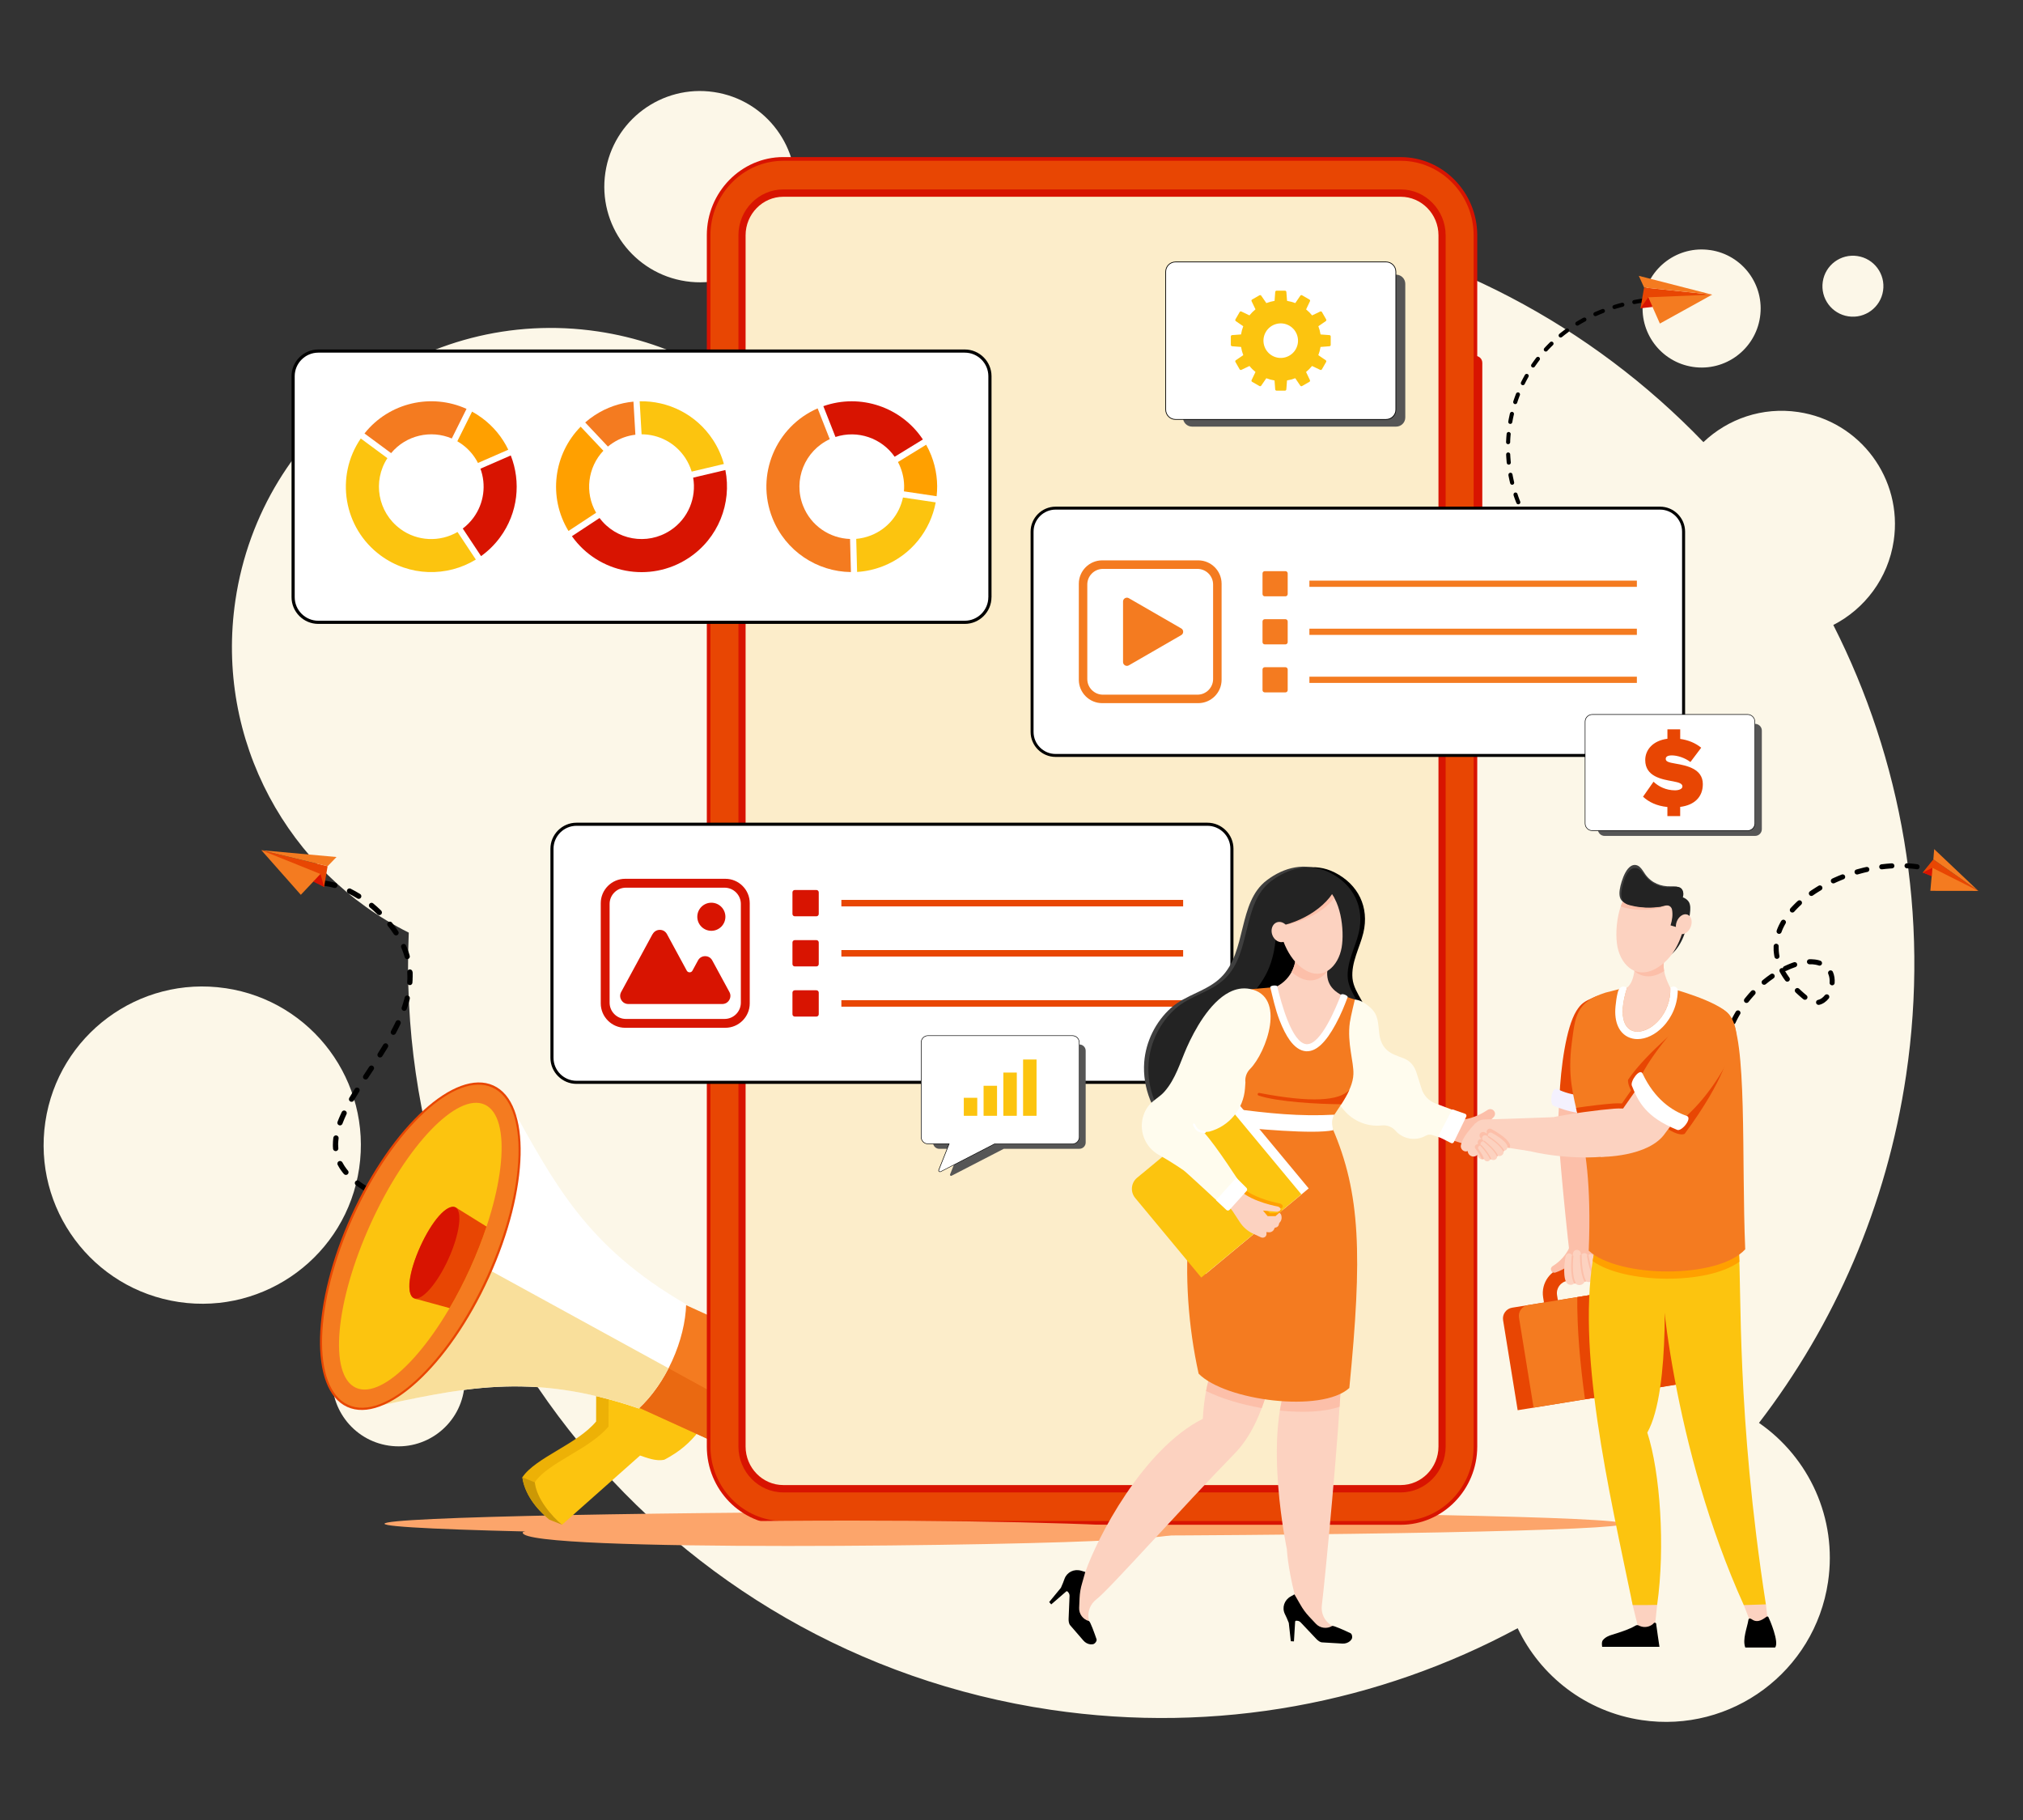 <?xml version="1.0" encoding="UTF-8"?>
<svg id="Layer_1" data-name="Layer 1" xmlns="http://www.w3.org/2000/svg" version="1.1" viewBox="0 0 576 518.24">
  <rect x="0" y="0" width="576" height="518.24" fill="#333333" stroke="none"/>
  <defs>
    <style>
      .cls-1 {
        fill: #360e94;
      }

      .cls-1, .cls-2, .cls-3, .cls-4, .cls-5, .cls-6, .cls-7, .cls-8, .cls-9, .cls-10, .cls-11, .cls-12, .cls-13, .cls-14, .cls-15, .cls-16, .cls-17, .cls-18, .cls-19, .cls-20, .cls-21, .cls-22, .cls-23, .cls-24, .cls-25, .cls-26, .cls-27, .cls-28 {
        stroke-width: 0px;
      }

      .cls-1, .cls-2, .cls-3, .cls-4, .cls-7, .cls-9, .cls-11, .cls-12, .cls-13, .cls-20, .cls-21, .cls-22, .cls-23, .cls-26, .cls-27, .cls-28 {
        fill-rule: evenodd;
      }

      .cls-2 {
        fill: #565656;
      }

      .cls-3 {
        fill: #ea6911;
      }

      .cls-4, .cls-18 {
        fill: #ffa000;
      }

      .cls-5, .cls-13 {
        fill: #fcc40f;
      }

      .cls-6, .cls-12 {
        fill: #e84603;
      }

      .cls-7 {
        fill: #d81401;
      }

      .cls-8, .cls-11 {
        fill: #f47b20;
      }

      .cls-9 {
        fill: #fcedca;
      }

      .cls-10 {
        fill: #f4f1fe;
      }

      .cls-14, .cls-26 {
        fill: #000;
      }

      .cls-15 {
        fill: #3f3f3f;
      }

      .cls-16 {
        fill: #232323;
      }

      .cls-17 {
        fill: #fcd2c0;
      }

      .cls-19 {
        fill: #fcbfa9;
      }

      .cls-20 {
        fill: #fcf7e8;
      }

      .cls-21, .cls-25 {
        fill: #fff;
      }

      .cls-22 {
        fill: #fca56b;
      }

      .cls-23 {
        fill: #cc9805;
      }

      .cls-24 {
        fill: #fffcee;
      }

      .cls-27 {
        fill: #f9df9b;
      }

      .cls-28 {
        fill: #edb106;
      }
    </style>
  </defs>
  <g>
    <path class="cls-20" d="M64.2,281.34c24.68,3.66,41.71,26.63,38.06,51.3-3.66,24.68-26.63,41.71-51.3,38.06-24.67-3.66-41.71-26.63-38.05-51.3,3.66-24.67,26.63-41.71,51.3-38.05M203.29,26.21c14.87,2.21,25.15,16.05,22.94,30.93-2.21,14.87-16.05,25.15-30.93,22.94-14.87-2.21-25.15-16.05-22.94-30.93,2.21-14.87,16.05-25.15,30.93-22.94ZM486.96,71.2c9.18,1.36,15.53,9.91,14.16,19.1-1.36,9.18-9.91,15.53-19.09,14.16-9.18-1.36-15.53-9.91-14.16-19.09,1.36-9.18,9.91-15.53,19.09-14.16ZM116.22,374.27c10.3,1.53,17.42,11.12,15.89,21.42-1.53,10.3-11.12,17.42-21.42,15.89-10.3-1.53-17.42-11.12-15.89-21.42,1.53-10.3,11.12-17.42,21.42-15.89ZM528.85,72.9c4.74.7,8.02,5.12,7.31,9.86-.7,4.74-5.12,8.02-9.86,7.31-4.74-.7-8.02-5.12-7.31-9.86.7-4.74,5.12-8.02,9.86-7.31ZM362.07,62.57c48.75,7.23,91.22,30.34,122.94,63.31,6.95-6.62,16.77-10.09,27-8.57,17.63,2.61,29.8,19.02,27.18,36.65-1.59,10.7-8.26,19.39-17.2,23.98,19.36,38.21,27.49,82.58,20.73,128.18-5.54,37.36-20.41,71.02-41.89,98.99,14.17,9.8,22.35,27.09,19.66,45.28-3.78,25.51-27.52,43.12-53.03,39.34-15.99-2.37-28.88-12.59-35.34-26.16-39.26,21.14-85.44,30.26-132.94,23.22-109.67-16.26-187.56-112.87-182.79-221.26-34.26-17.05-55.27-54.73-49.36-94.64,7.36-49.62,53.55-83.88,103.17-76.53,10.87,1.61,21.01,5.09,30.13,10.06,44.43-33.99,102.03-50.68,161.73-41.83Z"/>
    <path class="cls-14" d="M108.58,339.87c-.3-.14-.66-.06-.88.19-.32.38-.2.96.26,1.17l.64.29.5.22.51.22.52.22.62.25c.3.12.64.03.85-.22.32-.39.17-.99-.3-1.18l-.6-.24-.51-.21-.5-.21-.49-.21-.62-.28ZM102.22,336.21c-.22-.16-.53-.19-.78-.06-.5.26-.56.94-.1,1.28l.24.18.34.24.35.24.35.24.36.24.37.24.38.23.16.09c.66.39,1.43-.37,1.01-1.05-.07-.11-.14-.18-.25-.24l-.14-.08-.37-.22-.36-.23-.35-.22-.34-.23-.33-.23-.32-.23-.24-.18ZM97.48,330.94c-.38-.71-1.46-.41-1.41.4,0,.11.03.2.08.3l.03.06.15.27.15.27.16.27.17.27.18.27.19.26.19.26.2.26.21.26.14.16c.22.26.58.33.89.19.45-.21.57-.78.25-1.17l-.12-.14-.19-.24-.18-.24-.17-.24-.17-.24-.16-.24-.15-.24-.14-.24-.14-.24-.13-.24-.03-.06ZM96.41,324.1c.1-.75-.88-1.16-1.34-.55-.08.11-.13.22-.15.36l-.02.11-.03.29-.03.29-.02.29-.02.29v.29s-.02.29-.02.29v.58s.02.29.02.29l.02.29v.14c.04.31.27.58.58.65.5.13.98-.29.93-.8v-.11s-.03-.25-.03-.25v-.26s-.02-.26-.02-.26v-.52s.02-.26.02-.26l.02-.26.02-.26.03-.26.03-.26.02-.12ZM98.66,317.23c.34-.75-.59-1.42-1.19-.86-.07.07-.12.14-.16.23l-.28.6-.14.3-.13.3-.13.3-.13.3-.12.3-.12.3-.16.41c-.28.8.76,1.39,1.3.71.05-.06.08-.13.11-.2l.15-.38.11-.28.12-.29.12-.29.12-.29.13-.29.13-.29.13-.29.14-.3ZM102.29,310.78c.38-.63-.26-1.37-.94-1.08-.14.07-.25.16-.33.29-.54.85-1.06,1.71-1.57,2.58-.37.67.33,1.39,1.02,1.03.12-.07.21-.15.28-.27.5-.86,1.02-1.7,1.55-2.54ZM106.38,304.52c.44-.67-.35-1.48-1.04-1.04-.08.06-.15.13-.21.21-.55.83-1.1,1.67-1.65,2.5-.43.65.3,1.46,1.01,1.05.1-.06.18-.13.24-.23.55-.84,1.1-1.67,1.65-2.5ZM110.43,298.17c.4-.67-.36-1.44-1.04-1.02-.1.06-.18.14-.24.24-.51.85-1.04,1.69-1.57,2.53-.39.62.24,1.38.93,1.09.14-.07.25-.15.34-.29.54-.85,1.07-1.7,1.59-2.56ZM114.04,291.53c.11-.22.09-.48-.03-.7-.3-.52-1.06-.49-1.33.05l-.29.6-.17.34-.34.67c-.18.35-.36.69-.54,1.04-.39.73.52,1.47,1.16.92.07-.06.12-.13.16-.2.19-.35.37-.71.56-1.07l.35-.69.17-.35.29-.61ZM116.67,284.36c.19-.78-.8-1.27-1.31-.65-.07.09-.11.18-.14.29l-.09.35-.09.34-.1.34-.1.34-.1.34-.11.34-.11.34-.14.41c-.11.31,0,.65.25.85.4.31.99.13,1.16-.34l.15-.43.12-.36.11-.36.11-.36.11-.36.1-.36.1-.36.09-.36ZM117.45,276.72c-.03-.57-.64-.9-1.13-.61-.24.14-.38.4-.37.68l.02.35v.34s.02.34.02.34v.34s0,.34,0,.34v.34s-.03.34-.03.34l-.02.34v.14c-.07.82,1.05,1.14,1.42.38.04-.08.06-.16.07-.25v-.16s.03-.37.03-.37l.02-.37v-.37s.02-.37.02-.37v-.37s0-.37,0-.37v-.37s-.03-.35-.03-.35ZM115.62,269.2c-.33-.75-1.46-.51-1.44.34,0,.1.03.18.06.26l.17.39.14.35.13.35.13.35.12.35.11.35.11.35.07.23c.07.25.28.46.53.53.56.14,1.06-.37.91-.92l-.07-.26-.11-.37-.12-.37-.13-.37-.14-.37-.14-.37-.15-.37-.18-.42ZM111.6,262.68c-.46-.57-1.38-.22-1.34.51.01.16.06.29.16.41.61.77,1.18,1.56,1.72,2.38.18.27.52.4.83.31.49-.14.7-.71.42-1.13-.56-.86-1.16-1.68-1.79-2.48ZM106.26,257.21c-.57-.48-1.42.09-1.19.81.05.14.12.25.23.34.75.62,1.48,1.29,2.18,1.97.48.46,1.27.13,1.27-.54,0-.2-.08-.39-.22-.53-.73-.71-1.49-1.41-2.27-2.05ZM99.86,253.02c-.6-.29-1.25.27-1.05.91.07.19.19.35.38.44.87.43,1.73.91,2.55,1.43.27.17.64.15.88-.06.39-.33.34-.93-.09-1.21-.87-.54-1.76-1.04-2.68-1.5ZM92.49,250.73c-.18-.02-.33.02-.49.11-.6.38-.39,1.29.31,1.38.94.11,1.91.31,2.82.57.77.21,1.29-.76.7-1.29-.09-.08-.18-.12-.29-.16-.99-.28-2.03-.5-3.05-.61ZM117.89,344.9c.23.07.46.03.65-.11.51-.37.38-1.15-.22-1.33l-.65-.2-.64-.2-.63-.2-.62-.2-.29-.1c-.73-.24-1.3.64-.79,1.22.09.1.2.17.32.21l.29.1.63.21.64.2.65.2.66.2Z"/>
    <polygon class="cls-12" points="92.28 252.51 74.42 242.06 93.28 246.62 92.28 252.51"/>
    <polygon class="cls-11" points="74.42 242.06 95.81 244 93.28 246.62 74.42 242.06"/>
    <polygon class="cls-11" points="91.25 248.84 85.65 254.76 74.42 242.06 91.25 248.84"/>
    <polygon class="cls-7" points="92.28 252.51 91.25 248.84 89.19 251.01 92.28 252.51"/>
    <path class="cls-22" d="M285.87,430.35c97.42,0,176.39,1.55,176.39,3.47s-78.97,3.47-176.39,3.47-176.39-1.55-176.39-3.47,78.97-3.47,176.39-3.47"/>
    <path class="cls-28" d="M195.5,405.97c-2.59,3.35-5.51,5.91-9.88,8.2-2.39.53-5.05-.57-6.92-1.19-7.41,6.57-14.81,13.14-22.22,19.71-4.15-3.35-7.05-7.52-7.76-12.08,3.76-5.64,15.59-9.38,21.01-15.9,0-3.72.01-7.44.02-11.15,2.33-1.04,5.83-1.03,9.52.15-.14,3.7,6.34,7.65,16.22,12.26"/>
    <path class="cls-13" d="M199.04,407.39c-2.59,3.35-5.51,5.91-9.88,8.2-2.39.53-5.05-.57-6.92-1.19-7.41,6.57-14.81,13.14-22.22,19.71-4.15-3.35-7.05-7.52-7.76-12.08,3.76-5.64,15.59-9.38,21.01-15.9,0-3.72.01-7.44.02-11.15,2.33-1.04,5.83-1.03,9.52.15-.14,3.7,6.34,7.65,16.22,12.26"/>
    <path class="cls-23" d="M148.73,420.61l3.54,1.42c.41,4.6,4.9,9.75,7.76,12.08l-3.54-1.42c-2.23-1.76-7.09-6.47-7.76-12.08"/>
    <path class="cls-11" d="M217.2,381.53l-28.94-13.17-13.3,29.24,28.94,13.17c6.88,3.13,15.07.06,18.2-6.82l1.92-4.22c3.13-6.88.06-15.07-6.82-18.2"/>
    <path class="cls-3" d="M180.96,384.41l-6,13.19,28.94,13.17c6.06,2.76,13.14.7,16.88-4.53l-39.82-21.83Z"/>
    <path class="cls-21" d="M181.88,401c-31.32-10.7-50.73-5.64-76.93-.13l39.78-87.43c13.06,23.38,22,41.33,50.64,57.91h0c-.16,4.94-1.47,10.53-3.99,16.08-2.52,5.55-5.88,10.21-9.49,13.57h0Z"/>
    <path class="cls-27" d="M181.88,401c-31.32-10.7-50.73-5.64-76.93-.13l21.17-46.53,64.23,35.21c-2.37,4.62-5.32,8.52-8.46,11.44h0Z"/>
    <path class="cls-12" d="M140.49,309.05c-10.81-4.92-28.89,11.58-40.38,36.85-11.5,25.27-12.05,49.74-1.25,54.66,10.81,4.92,28.89-11.58,40.38-36.85,11.5-25.27,12.06-49.74,1.25-54.66"/>
    <path class="cls-11" d="M140.22,309.64c-10.48-4.77-28.18,11.58-39.53,36.53-11.35,24.94-12.05,49.03-1.57,53.8,10.48,4.77,28.18-11.58,39.53-36.53,11.35-24.94,12.05-49.03,1.57-53.8"/>
    <path class="cls-13" d="M138.01,314.49c-7.8-3.55-22.34,11.62-32.46,33.88-10.13,22.26-12.02,43.19-4.21,46.74,7.8,3.55,22.34-11.62,32.46-33.88,10.13-22.26,12.02-43.19,4.21-46.74"/>
    <path class="cls-12" d="M129.93,343.85c-.11-.05-.02,0-.03-.01h0s0,0,0,0c-2.86-1.24-6.95,3.87-10.19,10.99-3.24,7.12-4.41,13.56-1.59,14.9h0s0,0,0,0c.01,0-.1-.05.03.02.14.06.54.19.83.21l9.03,2.47c2.03-3.46,3.98-7.21,5.79-11.18,1.86-4.09,3.44-8.13,4.74-12.03l-8.02-4.98c-.18-.15-.47-.32-.58-.37"/>
    <path class="cls-7" d="M129.58,343.69c-2.2-1-6.62,3.98-9.87,11.13-3.25,7.15-4.11,13.76-1.91,14.76,2.2,1,6.62-3.98,9.87-11.13,3.25-7.15,4.11-13.76,1.91-14.76"/>
    <path class="cls-14" d="M436.18,151.52c-.36-.54.28-1.17.81-.81.06.04.11.09.15.15l.27.39.23.32.23.32.23.32.24.31.15.19c.15.2.17.48.03.68-.22.33-.7.34-.94.03l-.16-.2-.25-.32-.24-.32-.24-.33-.23-.33-.28-.4ZM433.2,146.44c-.29-.57.42-1.12.9-.7.05.05.1.11.13.17l.17.34.18.34.18.34.18.34.19.34.18.32c.1.17.1.38.01.55-.21.41-.79.43-1.03.03l-.19-.33-.19-.35-.19-.35-.19-.35-.18-.35-.17-.34ZM430.96,140.99c-.06-.18-.03-.36.07-.52.27-.39.88-.31,1.03.15l.11.34.12.36.13.36.13.36.14.36.15.38c.23.57-.47,1.07-.94.64-.06-.06-.11-.12-.14-.21l-.16-.4-.14-.37-.14-.37-.13-.37-.13-.37-.11-.34ZM429.5,135.28c-.11-.61.69-.96,1.06-.43.04.07.07.13.08.21l.07.36.07.37.08.37.08.37.08.37.09.4c.15.6-.62.99-1.02.5-.05-.07-.09-.14-.11-.22l-.1-.42-.09-.38-.08-.38-.08-.38-.08-.38-.07-.36ZM428.84,129.42c-.02-.57.68-.83,1.04-.38.08.1.12.2.12.33l.02.38.02.38.03.38.03.38.03.38.04.38c.02.18-.05.37-.19.49-.35.32-.92.11-.97-.37l-.04-.4-.03-.39-.03-.39-.03-.39-.02-.39-.02-.39ZM428.98,123.52c.02-.26.21-.47.46-.52.38-.08.73.24.69.62l-.04.41-.03.38-.03.38-.02.38-.02.38v.36c-.04.62-.9.78-1.14.18-.03-.07-.04-.15-.03-.22l.02-.37.02-.39.02-.39.03-.39.03-.39.04-.42ZM429.92,117.71c.04-.19.17-.33.34-.41.44-.18.9.21.79.67l-.1.43-.08.37-.08.37-.07.37-.07.37-.06.33c-.11.61-.97.66-1.14.04-.02-.08-.02-.16,0-.24l.06-.34.07-.39.08-.38.08-.38.08-.38.1-.44ZM431.66,112.08c.09-.23.32-.38.57-.37.4.02.66.42.52.79l-.16.41-.13.36-.13.36-.13.36-.12.36-.1.31c-.08.24-.3.4-.55.4-.4,0-.68-.38-.56-.76l.1-.32.13-.37.13-.37.13-.37.14-.37.16-.42ZM434.18,106.74c.32-.56,1.17-.27,1.08.36-.01.08-.03.14-.07.21l-.19.34-.19.34-.18.34-.18.34-.17.35-.16.32c-.23.48-.94.41-1.08-.1-.04-.14-.02-.29.04-.41l.16-.33.18-.35.18-.35.19-.35.19-.35.19-.35ZM437.42,101.82c.1-.14.27-.22.44-.23.49-.02.78.54.49.93l-.16.21-.24.32-.23.32-.23.32-.23.32-.26.37c-.31.47-1.04.26-1.06-.3,0-.13.03-.24.1-.34l.27-.39.23-.33.24-.33.24-.33.24-.32.16-.21ZM441.35,97.42c.38-.36,1-.09.99.44,0,.15-.07.29-.18.4l-.3.29-.29.29-.28.29-.28.29-.27.29-.18.2c-.42.45-1.17.03-.98-.57.03-.08.07-.15.12-.21l.19-.21.28-.3.29-.3.29-.3.29-.29.3-.3ZM445.85,93.62c.18-.13.39-.15.59-.06.4.19.46.73.11,1l-.33.24-.33.25-.33.25-.33.26-.32.26-.18.14c-.21.17-.52.18-.74,0-.29-.23-.29-.67,0-.9l.19-.15.33-.27.34-.26.34-.26.34-.26.33-.24ZM450.84,90.47c.54-.29,1.11.35.75.85-.05.07-.12.13-.19.17l-.14.07-.38.21-.38.21-.38.22-.37.22-.34.21c-.48.3-1.08-.22-.83-.74.05-.1.13-.19.22-.25l.36-.22.38-.23.39-.22.39-.22.39-.22.14-.07ZM456.18,88c.25-.1.53-.01.68.2.22.32.1.74-.26.88l-.48.19-.42.17-.42.18-.42.18-.37.16c-.61.26-1.12-.51-.62-.97.04-.04.09-.07.14-.09l.38-.17.43-.18.43-.18.44-.18.5-.19ZM461.78,86.2c.13-.03.25-.02.37.03.51.22.46.95-.08,1.1l-.59.16-.47.13-.46.13-.46.14-.24.07c-.25.08-.51-.02-.66-.23-.21-.32-.06-.76.31-.88l.25-.08.47-.14.47-.14.48-.13.6-.16ZM467.53,85.02c.58-.1.92.65.46,1.03-.08.06-.17.11-.27.12l-.35.05-.51.08-.51.09-.5.09-.41.08c-.62.12-.96-.69-.43-1.06.07-.04.13-.07.21-.08l.42-.08.51-.09.52-.09.52-.08.35-.05ZM473.37,84.4c.27-.02.51.15.59.4.12.36-.14.74-.52.76h-.24s-.55.05-.55.05l-.54.04-.54.05-.43.04c-.63.05-.89-.78-.33-1.09.07-.04.13-.05.22-.06l.44-.04.55-.05.55-.04.56-.04h.24ZM479.24,84.3c.61.01.8.84.23,1.11-.08.03-.16.05-.25.05h-.33s-.58-.02-.58-.02h-.58s-.58,0-.58,0h-.24c-.26,0-.49-.16-.57-.42-.11-.37.17-.74.55-.74h.25s.59,0,.59,0h.59s.59.01.59.01h.33ZM442.33,156.97c.45.44-.02,1.18-.61.96-.08-.03-.14-.07-.2-.13l-.3-.29-.29-.29-.29-.29-.29-.3-.28-.3-.2-.21c-.15-.16-.19-.39-.12-.59.15-.41.67-.52.97-.2l.2.21.28.29.28.29.28.29.29.28.29.28Z"/>
    <polygon class="cls-12" points="467.09 87.76 487.49 83.89 468.12 81.86 467.09 87.76"/>
    <polygon class="cls-11" points="487.49 83.89 466.61 78.53 468.12 81.86 487.49 83.89"/>
    <polygon class="cls-11" points="469.3 84.64 472.61 92.12 487.49 83.89 469.3 84.64"/>
    <polygon class="cls-7" points="467.09 87.76 469.3 84.64 470.51 87.39 467.09 87.76"/>
    <path class="cls-14" d="M494.55,315.67c-.34-.69-1.38-.45-1.37.35,0,.1.03.2.07.29l.24.48.18.36.19.36.2.37.2.36.21.37.17.29c.38.65,1.38.36,1.34-.41,0-.11-.04-.22-.1-.31l-.16-.27-.2-.35-.19-.35-.19-.35-.18-.35-.18-.35-.23-.47ZM492.19,309.04c-.08-.32-.36-.54-.68-.55-.47,0-.83.43-.72.89l.06.27.09.35.09.35.1.35.1.35.11.35.11.35.15.46c.11.31.4.5.72.49.48-.03.79-.5.64-.95l-.14-.43-.1-.34-.1-.34-.1-.34-.09-.34-.09-.33-.08-.33-.06-.27ZM491.49,302.07c0-.31-.19-.59-.47-.69-.47-.17-.95.16-.97.66v.15s-.01.33-.01.33v.33s0,.33,0,.33v.33s.01.33.01.33v.33s.03.33.03.33l.02.34v.15c.03.25.18.48.41.59.5.25,1.09-.14,1.04-.7l-.03-.45-.02-.32v-.32s-.02-.32-.02-.32v-.31s0-.31,0-.31v-.31s0-.31,0-.31v-.15ZM492.62,295.16c.05-.19.03-.38-.06-.55-.32-.56-1.14-.47-1.32.15l-.07.24-.09.3-.08.3-.08.3-.08.3-.07.3-.07.31-.07.31-.06.31-.04.21c-.04.19,0,.4.13.56.38.51,1.17.33,1.29-.29l.04-.2.06-.29.06-.29.07-.29.07-.29.07-.29.08-.29.08-.28.08-.28.07-.24ZM495.46,288.75c.12-.2.13-.45.04-.66-.24-.53-.98-.57-1.28-.07l-.18.31-.15.26-.15.26-.14.26-.14.26-.14.27-.14.27-.13.27-.22.45c-.29.64.39,1.27,1.01.93.14-.08.23-.18.3-.32l.2-.43.13-.26.13-.26.13-.25.13-.25.14-.25.14-.25.14-.25.17-.3ZM499.68,283.12c.27-.29.26-.73-.03-1.01-.29-.28-.76-.27-1.03.03-.23.25-.45.5-.68.75l-.19.22-.37.44c-.23.28-.45.55-.68.83-.2.26-.2.61-.01.87.28.39.86.39,1.15.02.21-.27.43-.53.65-.8.24-.28.47-.56.72-.83.16-.17.31-.35.47-.52ZM505,278.51c.64-.46.2-1.45-.56-1.3-.1.02-.18.06-.26.11-.81.56-1.59,1.15-2.35,1.78-.57.5-.12,1.41.62,1.26.12-.03.21-.07.31-.15.72-.6,1.47-1.17,2.25-1.7ZM517.85,274.9c.31.09.63-.02.81-.29.27-.4.07-.95-.39-1.09l-.14-.05-.16-.05-.17-.05-.17-.04-.17-.04-.17-.03-.17-.03-.17-.03-.18-.02-.18-.02-.18-.02h-.18s-.18-.03-.18-.03h-.18s-.19-.01-.19-.01h-.19s-.31,0-.31,0c-.8.04-.96,1.13-.21,1.4.09.03.17.04.26.04h.26s.16,0,.16,0h.16s.16.01.16.01h.16s.15.02.15.02l.15.02.15.02.15.02.15.02.14.03.14.03.14.03.14.03.13.04.13.04.14.04ZM520.93,279.76c-.02.31.15.58.43.71.45.21.98-.11,1.01-.61.08-1.05-.07-2.19-.5-3.16-.13-.29-.42-.46-.73-.42-.49.05-.78.56-.58,1.01.33.76.44,1.65.38,2.48ZM517.63,284.68c-.75.18-.74,1.27.05,1.41.1.02.19.01.28,0,1.13-.26,2.03-.95,2.74-1.83.43-.56-.09-1.33-.78-1.14-.14.05-.26.12-.35.24-.51.63-1.14,1.14-1.94,1.33ZM512.25,281.5c-.5-.49-1.35-.03-1.21.66.03.14.1.28.21.38l.3.28.3.28.31.28.32.28.32.28.33.28.33.27c.54.44,1.34-.08,1.15-.76-.05-.14-.12-.26-.24-.35l-.31-.26-.32-.27-.31-.27-.3-.27-.3-.27-.29-.27-.28-.27ZM507.6,275.65c-.44-.14-.98.16-.95.73,0,.1.04.2.08.29l.1.2.16.28.16.28.17.28.18.29.18.29.19.28.2.28.25.35c.5.65,1.52.11,1.26-.67-.03-.07-.06-.13-.1-.19l-.22-.31-.18-.27-.18-.26-.17-.26-.16-.26-.16-.26-.15-.26s.06,0,.09,0c.1,0,.2-.03.29-.07.84-.4,1.7-.77,2.58-1.06.74-.25.61-1.35-.19-1.4-.09,0-.18,0-.27.04-.16.05-.31.11-.47.16l-.42.16c-.63.25-1.25.51-1.86.81-.25.12-.37.33-.4.56ZM506.44,269.42c0-.25-.12-.49-.33-.62-.48-.3-1.09.02-1.11.59v.13s0,.28,0,.28v.28s0,.28,0,.28v.28s.03.28.03.28l.03.28.03.28.04.28.04.28.05.28.02.1c.04.21.19.4.38.5.54.27,1.15-.2,1.03-.79l-.06-.32-.04-.25-.03-.25-.03-.25-.02-.25-.02-.25v-.25s-.02-.25-.02-.25v-.25s0-.25,0-.25v-.13ZM507.15,262.21l-1.28,2.73,1.36.47-.09-3.2ZM508.41,262.92c.38-.69-.46-1.41-1.09-.91-.07.06-.12.12-.17.2l-.09.15-.14.25-.13.25-.13.25-.13.25-.12.25-.12.26-.11.26-.11.26-.1.26-.1.28c-.26.78.76,1.32,1.26.66.04-.06.07-.12.1-.19l.09-.24.09-.24.1-.24.1-.24.11-.23.11-.23.12-.23.12-.23.12-.23.13-.23.09-.15ZM512.84,257.57c.23-.21.3-.55.17-.83-.21-.44-.78-.56-1.14-.23l-.32.29-.23.22-.22.22-.22.22-.22.22-.21.22-.21.22-.21.22-.25.28c-.2.23-.23.56-.08.83.25.43.84.49,1.17.12l.22-.25.2-.21.2-.21.2-.21.21-.21.21-.21.21-.21.22-.2.3-.28ZM518.54,253.42c.11-.07.19-.15.26-.27.35-.66-.37-1.34-1-.97l-.23.14-.29.18-.29.18-.28.18-.28.18-.28.18-.28.18-.28.19-.26.18c-.66.47-.18,1.5.61,1.29.08-.02.14-.06.21-.1l.25-.17.27-.18.27-.18.27-.18.27-.17.27-.17.28-.17.28-.17.23-.14ZM524.92,250.33c.7-.28.56-1.31-.2-1.39-.12,0-.22,0-.33.05l-.63.25-.33.13-.32.14-.32.14-.32.14-.32.14-.45.21c-.69.34-.47,1.34.29,1.37.12,0,.21-.02.33-.07l.43-.2.31-.14.62-.27.31-.13c.31-.13.62-.25.93-.38ZM531.7,248.25c.69-.15.75-1.14.09-1.38-.14-.05-.27-.06-.41-.03l-.54.12-.34.08-.35.09-.34.09-.34.09-.34.09-.58.16c-.57.17-.7.9-.23,1.27.18.14.42.18.64.12l.56-.16.67-.18.33-.09.33-.08.33-.08.53-.12ZM538.61,245.8l-2.92.28.2,1.43,2.73-1.71ZM538.71,247.24c.79-.06.94-1.15.17-1.41-.09-.03-.17-.03-.26-.03l-.48.03-.35.03-.35.03-.35.03-.35.04-.35.04-.35.04-.36.04c-.76.11-.85,1.18-.1,1.41.1.03.19.03.29.02l.34-.04.34-.04.34-.04.34-.03.34-.03.34-.03.33-.03.47-.03ZM545.75,247.49c.76.11,1.15-.9.47-1.33-.08-.05-.17-.08-.27-.1l-.35-.05-.33-.04-.33-.04-.33-.03-.33-.03-.33-.03-.33-.03-.34-.02h-.25c-.22-.03-.45.07-.59.25-.38.46-.08,1.15.52,1.18h.24s.32.03.32.03l.32.02.32.03.32.03.32.03.32.04.31.04.34.05ZM552.47,249.38c.68.31,1.34-.51.85-1.12-.07-.08-.15-.15-.26-.19l-.33-.14-.29-.12-.29-.12-.29-.12-.3-.11-.3-.11-.3-.1-.3-.1-.39-.12c-.15-.04-.3-.04-.44,0-.66.23-.64,1.17.03,1.37l.36.11.28.09.28.1.28.1.28.11.28.11.27.11.27.11.31.14ZM557.03,252.28c.17.15.4.21.62.16.58-.12.78-.86.33-1.25l-.24-.2-.24-.2-.24-.19-.24-.19-.11-.08c-.58-.43-1.37.17-1.09.86.05.12.13.22.24.3l.09.07.23.17.22.18.22.18.22.19Z"/>
    <polygon class="cls-12" points="547.44 248.42 563.28 253.65 550.47 244.68 547.44 248.42"/>
    <polygon class="cls-11" points="563.28 253.65 550.71 241.75 550.47 244.68 563.28 253.65"/>
    <polygon class="cls-11" points="550.21 247.08 549.62 253.63 563.28 253.65 550.21 247.08"/>
    <polygon class="cls-7" points="547.44 248.42 550.21 247.08 550 249.49 547.44 248.42"/>
    <path class="cls-7" d="M420.13,101.34h0c1.06,0,1.92.88,1.92,1.96v59.78c0,1.08-.86,1.96-1.92,1.96h0c-1.06,0-1.92-.88-1.92-1.96v-59.78c0-1.08.86-1.96,1.92-1.96"/>
    <path class="cls-1" d="M420.13,197.41h0c1.06,0,1.92-.88,1.92-1.96v-21.47c0-1.08-.86-1.96-1.92-1.96h0c-1.06,0-1.92.88-1.92,1.96v21.47c0,1.08.86,1.96,1.92,1.96"/>
    <path class="cls-7" d="M223.02,44.73h175.82c11.97,0,21.77,10.02,21.77,22.27v344.85c0,12.25-9.79,22.27-21.77,22.27h-175.82c-11.97,0-21.77-10.02-21.77-22.27V66.99c0-12.25,9.79-22.27,21.77-22.27"/>
    <path class="cls-12" d="M223.02,45.78h175.82c11.41,0,20.74,9.55,20.74,21.21v344.85c0,11.67-9.33,21.21-20.74,21.21h-175.82c-11.41,0-20.74-9.55-20.74-21.21V66.99c0-11.67,9.33-21.21,20.74-21.21"/>
    <path class="cls-7" d="M398.84,53.93c7.03,0,12.77,5.88,12.77,13.06v344.85c0,7.19-5.74,13.06-12.77,13.06h-175.82c-7.03,0-12.77-5.88-12.77-13.06V66.99c0-7.19,5.74-13.06,12.77-13.06h175.82"/>
    <path class="cls-9" d="M223.02,56.02c-5.9,0-10.73,4.94-10.73,10.97v344.85c0,6.03,4.83,10.97,10.73,10.97h175.82c5.9,0,10.73-4.94,10.73-10.97V66.99c0-6.03-4.83-10.97-10.73-10.97h-175.82"/>
    <path class="cls-26" d="M156.72,301.17v-59.52c0-4.08,3.34-7.42,7.43-7.42h179.62c4.08,0,7.43,3.34,7.43,7.42v59.52c0,4.08-3.34,7.42-7.43,7.42h-179.62c-4.09,0-7.43-3.34-7.43-7.42"/>
    <path class="cls-21" d="M157.6,301.17v-59.52c0-3.6,2.95-6.54,6.55-6.54h179.62c3.6,0,6.55,2.95,6.55,6.54v59.52c0,3.59-2.95,6.54-6.55,6.54h-179.62c-3.6,0-6.55-2.94-6.55-6.54"/>
    <path class="cls-7" d="M206.53,250.2h-28.54c-3.82,0-6.94,3.13-6.94,6.94v28.54c0,3.82,3.13,6.94,6.94,6.94h28.54c3.82,0,6.94-3.13,6.94-6.94v-28.54c0-3.82-3.12-6.94-6.94-6.94"/>
    <path class="cls-21" d="M210.94,285.47v-28.11c0-2.55-2.08-4.63-4.63-4.63h-28.11c-2.55,0-4.63,2.08-4.63,4.63v28.11c0,2.55,2.08,4.63,4.63,4.63h28.11c2.55,0,4.63-2.08,4.63-4.63"/>
    <path class="cls-7" d="M185.8,265.95l-8.94,16.48c-.4.74-.38,1.57.05,2.29.43.72,1.15,1.13,1.99,1.13h26.74c.84,0,1.56-.41,1.99-1.13.43-.72.45-1.55.05-2.29l-4.88-8.99c-.42-.77-1.16-1.21-2.03-1.21s-1.62.45-2.03,1.21l-1.58,2.91c-.17.31-.47.48-.81.48s-.65-.18-.81-.48l-5.64-10.4c-.42-.77-1.16-1.21-2.03-1.21-.87,0-1.62.45-2.04,1.21"/>
    <path class="cls-7" d="M202.54,257.01c-2.21,0-4,1.79-4,4s1.79,4,4,4,4-1.79,4-4-1.79-4-4-4"/>
    <path class="cls-7" d="M225.63,260.21v-6.15c0-.37.3-.67.67-.67h6.15c.37,0,.67.3.67.67v6.15c0,.37-.3.67-.67.67h-6.15c-.37,0-.67-.3-.67-.67"/>
    <rect class="cls-6" x="239.56" y="256.21" width="97.31" height="1.85"/>
    <path class="cls-7" d="M225.63,274.48v-6.15c0-.37.3-.67.67-.67h6.15c.37,0,.67.3.67.67v6.15c0,.37-.3.67-.67.67h-6.15c-.37,0-.67-.3-.67-.67"/>
    <rect class="cls-6" x="239.56" y="270.49" width="97.31" height="1.85"/>
    <path class="cls-7" d="M225.63,288.76v-6.15c0-.37.3-.67.67-.67h6.15c.37,0,.67.3.67.67v6.15c0,.37-.3.67-.67.67h-6.15c-.37,0-.67-.3-.67-.67"/>
    <rect class="cls-6" x="239.56" y="284.76" width="97.31" height="1.85"/>
    <path class="cls-22" d="M316.28,438.46c12.11-.58,19.31-1.31,19.31-2.1,0,0,0,0,0,0,.03,0,.06,0,.09-.01.74-.13.36-.28-.97-.46-6.27-1.68-45.29-2.97-92.5-2.97-51.58,0-93.38,1.54-93.38,3.45,0,5.72,145.22,3.67,167.46,2.1"/>
    <g>
      <path class="cls-26" d="M282.31,170.03v-62.93c0-4.18-3.43-7.6-7.61-7.6H90.62c-4.19,0-7.61,3.42-7.61,7.6v62.93c0,4.18,3.42,7.6,7.61,7.6h184.07c4.19,0,7.61-3.42,7.61-7.6"/>
      <path class="cls-21" d="M281.41,170.03v-62.93c0-3.69-3.02-6.7-6.71-6.7H90.62c-3.69,0-6.71,3.02-6.71,6.7v62.93c0,3.68,3.02,6.7,6.71,6.7h184.07c3.69,0,6.71-3.02,6.71-6.7"/>
      <path class="cls-4" d="M171.8,128.34l-6.47-6.86c-7.7,7.79-9.34,20.04-3.47,29.69l7.87-5.18c-3.33-5.77-2.37-12.96,2.06-17.66"/>
      <path class="cls-7" d="M190.85,151.02c-6.63,4.36-15.46,2.74-20.14-3.54l-7.87,5.18c7.54,10.63,22.21,13.45,33.19,6.23,8.52-5.6,12.37-15.64,10.5-25.07l-9.17,2.17c.99,5.68-1.37,11.66-6.5,15.03"/>
      <path class="cls-13" d="M182.67,123.65c4.84,0,9.58,2.37,12.44,6.72.81,1.24,1.42,2.55,1.83,3.9l9.17-2.17c-.66-2.39-1.7-4.72-3.13-6.9-4.77-7.26-12.76-11.12-20.85-10.95l.55,9.41Z"/>
      <path class="cls-11" d="M180.91,123.76l-.55-9.41c-3.83.36-7.63,1.64-11.07,3.9-.95.62-1.84,1.3-2.67,2.03l6.47,6.86c.44-.36.9-.71,1.38-1.02,2.01-1.32,4.21-2.09,6.44-2.35"/>
      <path class="cls-7" d="M254.74,130.04l8.03-4.92c-6.05-9.13-17.69-13.24-28.34-9.48l3.45,8.77c6.33-2.07,13.16.33,16.86,5.64"/>
      <path class="cls-11" d="M228.66,144.02c-2.91-7.38.48-15.69,7.59-18.98l-3.45-8.77c-11.94,5.2-17.71,18.97-12.89,31.19,3.74,9.48,12.77,15.31,22.37,15.41l-.25-9.42c-5.76-.19-11.13-3.73-13.37-9.44"/>
      <path class="cls-13" d="M257.1,141.64c-1,4.73-4.28,8.89-9.12,10.79-1.38.54-2.79.87-4.19.99l.25,9.42c2.47-.16,4.96-.69,7.39-1.65,8.08-3.18,13.5-10.21,14.99-18.16l-9.32-1.39Z"/>
      <path class="cls-4" d="M257.36,139.89l9.32,1.39c.43-3.82-.04-7.8-1.54-11.63-.42-1.06-.9-2.07-1.44-3.03l-8.03,4.92c.27.5.51,1.02.72,1.56.88,2.23,1.18,4.55.98,6.79"/>
      <path class="cls-11" d="M128.63,124.85l4.2-8.44c-9.97-4.53-22.02-1.84-29.05,7l7.58,5.6c4.26-5.12,11.33-6.7,17.28-4.17"/>
      <path class="cls-13" d="M113.94,150.55c-6.38-4.71-7.91-13.55-3.64-20.11l-7.58-5.6c-7.36,10.75-4.94,25.48,5.62,33.28,8.2,6.06,18.95,6.2,27.14,1.19l-5.21-7.85c-4.98,2.89-11.41,2.74-16.34-.9"/>
      <path class="cls-7" d="M136.79,133.43c1.66,4.54,1.08,9.81-2,13.99-.88,1.19-1.9,2.21-3.03,3.06l5.21,7.85c2.01-1.44,3.84-3.22,5.39-5.32,5.16-6.98,6.02-15.82,3.07-23.34l-8.64,3.77Z"/>
      <path class="cls-4" d="M136.08,131.81l8.64-3.77c-1.66-3.47-4.17-6.59-7.48-9.04-.91-.67-1.86-1.28-2.83-1.81l-4.2,8.44c.49.28.97.6,1.44.94,1.93,1.43,3.42,3.23,4.43,5.23"/>
    </g>
    <path class="cls-26" d="M293.44,208.39v-57.03c0-3.91,3.2-7.11,7.12-7.11h172.11c3.91,0,7.12,3.2,7.12,7.11v57.03c0,3.91-3.2,7.11-7.12,7.11h-172.11c-3.92,0-7.12-3.2-7.12-7.11"/>
    <path class="cls-21" d="M294.28,208.39v-57.03c0-3.45,2.83-6.27,6.27-6.27h172.11c3.45,0,6.27,2.83,6.27,6.27v57.03c0,3.44-2.82,6.27-6.27,6.27h-172.11c-3.45,0-6.27-2.82-6.27-6.27"/>
    <path class="cls-11" d="M341.17,159.54h-27.35c-3.66,0-6.65,2.99-6.65,6.65v27.35c0,3.66,2.99,6.65,6.65,6.65h27.35c3.66,0,6.65-2.99,6.65-6.65v-27.35c0-3.66-2.99-6.65-6.65-6.65"/>
    <path class="cls-21" d="M345.4,193.34v-26.93c0-2.44-2-4.44-4.44-4.44h-26.94c-2.44,0-4.44,2-4.44,4.44v26.93c0,2.44,2,4.44,4.44,4.44h26.94c2.44,0,4.44-2,4.44-4.44"/>
    <path class="cls-11" d="M359.47,169.14v-5.89c0-.35.29-.64.64-.64h5.89c.35,0,.64.29.64.64v5.89c0,.35-.29.64-.64.64h-5.89c-.35,0-.64-.29-.64-.64"/>
    <rect class="cls-8" x="372.82" y="165.31" width="93.24" height="1.77"/>
    <path class="cls-11" d="M359.47,182.82v-5.89c0-.35.29-.64.64-.64h5.89c.35,0,.64.29.64.64v5.89c0,.35-.29.64-.64.64h-5.89c-.35,0-.64-.29-.64-.64"/>
    <rect class="cls-8" x="372.82" y="178.99" width="93.24" height="1.77"/>
    <path class="cls-11" d="M359.47,196.49v-5.89c0-.35.29-.64.64-.64h5.89c.35,0,.64.29.64.64v5.89c0,.35-.29.64-.64.64h-5.89c-.35,0-.64-.29-.64-.64"/>
    <rect class="cls-8" x="372.82" y="192.66" width="93.24" height="1.77"/>
    <path class="cls-11" d="M336.33,178.92l-14.92-8.61c-.35-.2-.75-.2-1.1,0-.35.2-.55.55-.55.95v17.22c0,.4.2.75.55.95.35.2.75.2,1.1,0l14.92-8.61c.35-.2.55-.55.55-.95s-.2-.75-.55-.95"/>
    <path class="cls-2" d="M456.86,206.09h42.87c1.05,0,1.91.86,1.91,1.91v28.08c0,1.05-.86,1.91-1.91,1.91h-42.87c-1.05,0-1.91-.86-1.91-1.91v-28.08c0-1.05.86-1.91,1.91-1.91"/>
    <path class="cls-26" d="M453.37,236.57c-1.17,0-2.13-.96-2.13-2.13v-28.97c0-1.17.96-2.13,2.13-2.13h44.22c1.17,0,2.13.96,2.13,2.13v28.97c0,1.17-.96,2.13-2.13,2.13h-44.22"/>
    <path class="cls-21" d="M453.37,203.5h44.22c1.09,0,1.98.89,1.98,1.97v28.97c0,1.09-.89,1.97-1.98,1.97h-44.22c-1.09,0-1.97-.89-1.97-1.97v-28.97c0-1.09.89-1.97,1.97-1.97"/>
    <path class="cls-2" d="M267.44,297.37h39.9c.98,0,1.78.8,1.78,1.78v26.14c0,.98-.8,1.78-1.78,1.78h-21.53l-14.88,7.68c-.12.06-.25.04-.34-.04-.1-.09-.13-.22-.08-.34l2.89-7.29h-5.96c-.98,0-1.78-.8-1.78-1.78v-26.14c0-.98.8-1.78,1.78-1.78"/>
    <path class="cls-26" d="M283.18,325.74l-15.32,7.9c-.17.09-.38.06-.52-.07-.14-.13-.19-.33-.12-.51l2.91-7.32h-5.93c-1.09,0-1.99-.89-1.99-1.99v-26.97c0-1.09.89-1.99,1.99-1.99h41.17c1.09,0,1.99.89,1.99,1.99v26.97c0,1.09-.89,1.99-1.99,1.99h-22.18Z"/>
    <path class="cls-21" d="M264.2,294.95h41.17c1.01,0,1.84.83,1.84,1.84v26.97c0,1.01-.83,1.84-1.84,1.84h-22.22l-15.35,7.92c-.12.06-.26.04-.35-.05-.1-.09-.13-.22-.08-.35l2.99-7.53h-6.15c-1.01,0-1.84-.83-1.84-1.84v-26.97c0-1.01.83-1.84,1.84-1.84"/>
    <path class="cls-13" d="M280.05,309.13h3.83v8.55h-3.83v-8.55ZM285.68,305.37h3.83v12.31h-3.83v-12.31ZM291.3,301.65h3.83v16.03h-3.83v-16.03ZM274.42,312.55h3.83v5.13h-3.83v-5.13Z"/>
    <path class="cls-2" d="M339.41,78.2h58.11c1.43,0,2.6,1.17,2.6,2.6v38.07c0,1.43-1.17,2.59-2.6,2.59h-58.11c-1.43,0-2.59-1.17-2.59-2.59v-38.07c0-1.43,1.17-2.6,2.59-2.6"/>
    <path class="cls-26" d="M334.69,119.52c-1.59,0-2.89-1.3-2.89-2.89v-39.27c0-1.59,1.3-2.89,2.89-2.89h59.96c1.59,0,2.89,1.3,2.89,2.89v39.27c0,1.59-1.3,2.89-2.89,2.89h-59.96"/>
    <path class="cls-21" d="M334.69,74.68h59.96c1.47,0,2.68,1.2,2.68,2.68v39.27c0,1.47-1.21,2.68-2.68,2.68h-59.96c-1.47,0-2.68-1.2-2.68-2.68v-39.27c0-1.47,1.2-2.68,2.68-2.68"/>
    <path class="cls-13" d="M360.4,94.53c-1.36,2.35-.55,5.36,1.8,6.72,2.35,1.36,5.36.55,6.72-1.8,1.36-2.35.55-5.36-1.8-6.72-2.35-1.36-5.36-.55-6.72,1.8M355.75,89.79c.51-.63,1.09-1.21,1.72-1.72l-1.11-2.31c-.09-.18-.02-.39.15-.49l2.09-1.2c.17-.1.39-.05.5.11l1.46,2.11c.76-.29,1.54-.5,2.34-.63l.19-2.55c.02-.2.18-.35.38-.35h2.41c.2,0,.36.15.38.35l.2,2.55c.8.13,1.58.34,2.34.63l1.44-2.11c.11-.16.33-.21.5-.11l2.09,1.21c.17.1.24.31.15.49l-1.1,2.32c.63.51,1.2,1.08,1.71,1.71l2.31-1.11c.18-.09.39-.02.49.15l1.2,2.09c.1.17.05.39-.11.5l-2.11,1.45c.29.75.5,1.54.62,2.34l2.55.19c.2.02.35.18.35.38v2.41c0,.2-.15.36-.35.38l-2.55.2c-.13.8-.34,1.58-.63,2.34l2.11,1.44c.16.11.21.33.11.5l-1.2,2.09c-.1.17-.31.24-.49.15l-2.32-1.1c-.51.63-1.08,1.2-1.7,1.71l1.1,2.31c.08.18.02.39-.15.49l-2.09,1.2c-.17.1-.39.05-.5-.11l-1.44-2.12c-.75.29-1.54.5-2.34.63l-.2,2.56c-.02.2-.18.35-.38.35h-2.41c-.2,0-.36-.15-.38-.35l-.19-2.55c-.8-.13-1.58-.34-2.34-.63l-1.45,2.11c-.11.16-.33.21-.5.11l-2.09-1.2c-.17-.1-.24-.31-.15-.49l1.11-2.31c-.63-.51-1.21-1.08-1.71-1.71l-2.31,1.1c-.18.08-.39.02-.49-.15l-1.2-2.09c-.1-.17-.05-.39.11-.5l2.12-1.44c-.29-.75-.5-1.54-.63-2.34l-2.56-.2c-.2-.02-.35-.18-.35-.38v-2.41c0-.2.15-.36.35-.38l2.55-.19c.13-.8.34-1.58.63-2.34l-2.11-1.45c-.16-.11-.21-.33-.11-.5l1.2-2.09c.1-.17.31-.24.49-.15l2.31,1.11Z"/>
    <path class="cls-6" d="M478.39,229.73v2.62h-3.64v-2.59c-3.05-.31-5.26-1.39-6.94-2.93l2.99-4.27c1.42,1.37,3.56,2.45,6.12,2.45,1.08,0,2.11-.37,2.11-1.11s-.8-1.11-2.68-1.45c-3.13-.57-7.91-1.31-7.91-6.06,0-2.87,2.13-5.52,6.32-6.06v-2.68h3.64v2.73c2.28.31,4.3,1.14,5.98,2.5l-3.07,4.07c-1.65-1.25-3.78-1.88-5.29-1.88-1.42,0-1.74.51-1.74,1,0,.74.77,1,2.79,1.34,3.13.54,7.77,1.45,7.77,5.83,0,3.67-2.39,5.98-6.43,6.49Z"/>
  </g>
  <g>
    <g>
      <path class="cls-15" d="M386.99,290.86c-.23,2.92-1.59,5.59-5.37,7.89-2.77,1.69-5.9,3-7.95,5.51-3.71,4.53-2.12,10.46-4.12,15.56-2.39,6.06-9.28,9.27-15.78,9.63-7.34.4-14.84-2.19-20.18-7.24-5.34-5.05-8.37-12.52-7.8-19.84.45-5.85,3.24-11.45,7.59-15.38,4.21-3.8,10.22-4.74,14.26-8.71,7.46-7.34,4.69-21.31,13.02-27.64,4.92-3.74,11.05-5.29,16.76-2.41,6.72,3.39,9.93,9.89,8.18,17.21-1,4.18-3.52,8.43-3.09,12.95.43,4.5,4.85,7.88,4.49,12.48Z"/>
      <path class="cls-19" d="M423.51,316.03l-.52.33c-.17.11-.34.23-.53.32-.36.2-.71.41-1.08.58-.73.37-1.49.66-2.25.91-.76.25-1.54.43-2.32.56-.39.07-.77.11-1.16.15-.19.01-.38.03-.56.03-.09,0-.18,0-.26,0-.04,0-.09,0-.12,0-.03,0-.09,0-.07,0-1.37.1-2.4,1.29-2.3,2.66.1,1.37,1.29,2.4,2.66,2.3.13-.02.18-.03.26-.04.08-.01.14-.03.21-.04.14-.03.27-.06.39-.1.26-.06.5-.14.75-.21.49-.16.96-.32,1.43-.51.93-.37,1.82-.8,2.67-1.3.85-.5,1.67-1.04,2.42-1.65.39-.29.75-.62,1.11-.94.18-.16.35-.33.52-.5l.51-.51c.53-.53.53-1.38,0-1.9-.46-.46-1.16-.52-1.68-.18l-.09.06Z"/>
      <path class="cls-19" d="M419.26,326.39s-4.72-1.37-8.76-2.74c-1.36-.46,2.23-6.08,3.57-5.57,2.57.98,5.77.92,9.84,2.56,2.09.84-4.65,5.76-4.65,5.76Z"/>
      <g>
        <g>
          <path class="cls-17" d="M358.76,379.97c-3.01-3.26-15.03.34-16.29,23.98-17.13,8.61-30.22,34.22-33.44,43.62l-.02-.02-2.96,1.92s-.59,10.5-.58,10.78c.02.28,4.08,3.34,4.08,3.34l.49-1.68.03-.38-.08-.42c-.43-2.19.42-4.43,2.2-5.78,3.67-2.78,24.24-26.01,39.34-41.49,4.71-4.83,7.38-11.3,9.35-17.76,2.19-7.2,1.87-11.8-2.11-16.11Z"/>
          <path class="cls-14" d="M304.26,460.92c-.01.6.05,1.34.45,1.81l3.77,4.36c.52.6,1.24.99,2,1.07.19.02.46,0,.72-.04.52-.07,1.19-.91,1.01-1.43-.57-1.66-1.75-4.98-2.15-5.16h0c-1.68-.43-2.88-2.02-2.8-3.74l.12-2.76c.06-1.46.3-2.89.72-4.27l.91-3.21-1.18-.35c-2-.59-4.01.38-4.72,2.27l-.45,1.2-.59,1.39-3.34,4.06.58.67,4.26-3.68c.12-.1.31-.08.42.05l.18.2c.26.3.36.64.36,1.02l-.27,6.55Z"/>
        </g>
        <g>
          <path class="cls-17" d="M379.32,462.92l-.36-.24c-1.87-1.22-2.88-3.39-2.6-5.6.87-6.96,5.08-50.54,5.61-66.96-.53.05-16.1.94-15.03,2.46-7.31,16.48-.53,48.51-.53,48.52h0s.19,4.83,2.2,12.82h-.03s-.69,3.47-.69,3.47c0,0,7.1,7.75,7.32,7.94.22.18,5.24-.59,5.24-.59l-.86-1.52-.25-.29Z"/>
          <path class="cls-14" d="M374.83,466.66c.42.43.99.9,1.61.94l5.76.34c.79.05,1.57-.19,2.16-.69.14-.12.31-.33.47-.55.31-.42.18-1.49-.32-1.72-1.59-.75-4.79-2.22-5.2-2.06h0c-1.48.91-3.46.65-4.63-.6l-1.89-2.01c-1-1.06-1.86-2.24-2.56-3.49l-1.67-2.89-1.07.6c-1.82,1.02-2.53,3.14-1.67,4.96l.55,1.16.58,1.4.58,5.22.89.05.34-5.62c0-.16.16-.28.33-.27l.27.02c.4.02.71.19.98.46l4.5,4.76Z"/>
        </g>
      </g>
      <path class="cls-14" d="M389.57,291.02c-.23,2.92-1.59,5.59-5.37,7.89-2.77,1.69-5.9,3-7.95,5.51-3.71,4.53-2.12,10.46-4.12,15.56-2.39,6.06-9.28,9.27-15.78,9.63-7.34.4-14.84-2.19-20.18-7.24-5.34-5.05-8.37-12.52-7.8-19.84.45-5.85,3.24-11.45,7.59-15.38,4.21-3.8,10.22-4.74,14.26-8.71,7.46-7.34,4.69-21.31,13.02-27.64,4.92-3.74,11.05-5.29,16.76-2.41,6.72,3.39,9.93,9.89,8.18,17.21-1,4.18-3.52,8.43-3.09,12.95.43,4.5,4.85,7.88,4.49,12.48Z"/>
      <path class="cls-16" d="M388.24,291.09c-.23,2.92-1.59,5.59-5.37,7.89-2.77,1.69-5.9,3-7.95,5.51-3.71,4.53-2.12,10.46-4.12,15.56-2.39,6.06-9.28,9.27-15.78,9.63-7.34.4-14.84-2.19-20.18-7.24-5.34-5.05-8.37-12.52-7.8-19.84.45-5.85,3.24-11.45,7.59-15.38,4.21-3.8,10.22-4.74,14.26-8.71,7.46-7.34,4.69-21.31,13.02-27.64,4.92-3.74,11.05-5.29,16.76-2.41,6.72,3.39,9.93,9.89,8.18,17.21-1,4.18-3.52,8.43-3.09,12.95.43,4.5,4.85,7.88,4.49,12.48Z"/>
      <path class="cls-19" d="M366.94,392.58c-1.18,2.67-2,5.74-2.53,9.02,6.52.67,12.77.42,17.01-1.1.27-4.03.46-7.59.55-10.38-.53.05-16.1.94-15.03,2.46Z"/>
      <path class="cls-19" d="M360.87,396.08c2.19-7.2,1.87-11.8-2.11-16.11-2.63-2.85-12.18-.45-15.36,16.05,4.27,2.14,9.98,3.85,15.85,4.87.6-1.58,1.13-3.19,1.62-4.8Z"/>
      <path class="cls-8" d="M369.13,308.47s8.56,9.83,10.21,12.64c8.1,18.62,8.56,36.38,4.85,74.06-7.87,7.2-35.41,3.6-42.91-4.08-5.94-26.82-4.2-59.41,8.88-72.57,3.54-3.56,18.96-10.04,18.96-10.04Z"/>
      <path class="cls-24" d="M411.13,324.21l4.68-7.37-7.13-2.7c-1.87-.71-3.31-2.23-3.91-4.13,0,0-1.47-4.64-1.47-4.64-.49-1.53-1.37-2.82-2.78-3.64-2.43-1.4-7.07-1.38-7.81-7.46-.36-2.96-.18-5.24-2.48-7.34-1.19-1.08-2.8-2.24-4.46-2.35l-10.99,6.29,4.68,21.38,3.2,3.82c2.65,3.16,6.69,4.79,10.79,4.35,1.46-.15,2.91.4,3.88,1.5,2.17,2.44,5.76,3.04,8.6,1.43.56-.32,1.23-.39,1.85-.2l3.35,1.05Z"/>
      <path class="cls-14" d="M363.45,264.08c-.45,8.9-1.89,17.19-15.62,25.81-6.39,4.01,21.76,8.02,21.76,8.02,0,0,1.19-21.09,5.27-26.92,4.08-5.84-11.25-10.18-11.42-6.91Z"/>
      <path class="cls-8" d="M378.35,319.89c2.5-4.33,6.81-9.19,7-14.06.14-3.49-1.83-8.87-1.02-14.69.23-1.66,1.43-6.56,1.43-6.56l-3.55-1.15-18.92-2.43-5.75.52c-2.48.1-5.58.92-10.38,5.52l-2.1,2.89s4.6,19.75,6,28.7c4.58.99,20.42,2.81,27.31,1.26Z"/>
      <path class="cls-17" d="M378.31,274.05c-.74.09-1.52-.14-2.23-.41-2.77-1.08-5.34-2.7-7.57-4.76,1.43,4.7-.58,9.83-5.23,12.12.42,3.56,3.93,16.66,8.63,16.97,4.49.3,9.66-12.28,10.29-14.55-4.35-2.16-4.89-5.34-3.9-9.38Z"/>
      <path class="cls-19" d="M377.9,276.56c.05-.79.19-1.63.41-2.5-.74.09-1.52-.14-2.23-.41-2.77-1.08-5.34-2.7-7.57-4.76.81,2.67.51,5.48-.75,7.83.53.48,1.09.91,1.7,1.28,3.46,2.12,6.49,1.04,8.44-1.44Z"/>
      <path class="cls-25" d="M383.71,283.92c.18-.47-1.69-1.23-1.9-.69-1.53,3.93-5.73,14.06-9.65,14.06-.05,0-.11,0-.16,0-4.13-.29-7.18-11.62-8.35-16.48-.09-.4-2.13-.28-1.96.33.7,2.78,1.38,6.13,2.65,9.39.9,2.32,1.87,4.21,2.87,5.61,1.43,1.98,3,3.05,4.66,3.16.09,0,.19,0,.29,0,2.67,0,5.33-2.51,8.13-7.68,1.56-2.87,2.55-5.39,3.42-7.72Z"/>
      <path class="cls-17" d="M363.67,260.24c-.54-6.32,8.35-10.83,13.5-7.64,4.62,2.86,5.68,12.28,4.83,17.16-.92,5.32-5.23,9.6-10.53,6.34-5.05-3.1-7.32-10.24-7.8-15.86Z"/>
      <path class="cls-25" d="M379.62,321.78c-.67-2.53-.25-3.39.32-4.42-9.87.54-18.71-.36-29.42-1.79.15.81-1.57,4.24-2.14,4.94,8.68.87,25.61,2.48,31.24,1.27Z"/>
      <g>
        <path class="cls-25" d="M343.3,362.7l-17.89-21.54c-1.95-2.35-1.63-5.84.72-7.79l22.58-18.75c1.37-1.14,3.41-.95,4.55.42l19.36,23.31-29.33,24.36Z"/>
        <path class="cls-5" d="M342.03,363.73l-18.8-22.64c-1.45-1.74-1.21-4.33.53-5.77l25.36-21.06,21.42,25.79-28.52,23.68Z"/>
      </g>
      <path class="cls-6" d="M384.18,310.3c-2.76,3.11-10.77,3.73-25.63.87-.2-.04-.4.08-.45.28-.06.21.07.41.27.47,5.33,1.79,16.91,2.43,23.53,2.47.86-1.34,1.67-2.71,2.29-4.09Z"/>
      <path class="cls-18" d="M364.92,344.46c-.19-.1-.41-.11-.6-.01-.12.06-.22.17-.28.3l-.27.65h-2.23s-1.31-1.59-1.31-1.59l3.82.32c.3.02.59-.03.86-.16.34-.17.43-.63.17-.92h0c-.19-.21-.44-.36-.72-.41-1.81-.35-9.02-1.96-11.7-5.67-.55.15-1.1,2.37-1.1,2.37l-1.61,2.55,1.6,2.05,2.1,3.2c.92,1.41,2.21,2.52,3.71,3.23l.49.23,7.23-6.01c-.05-.05-.11-.09-.17-.12Z"/>
      <path class="cls-17" d="M350.94,340.19s.56-2.22,1.1-2.37c2.68,3.71,9.89,5.32,11.7,5.67.28.05.53.2.72.41h0c.26.29.17.76-.17.92h0c-.27.13-.56.19-.86.16l-3.82-.32,1.31,1.58h2.23s.27-.63.27-.63c.06-.13.15-.24.28-.3h0c.19-.1.41-.09.6.01h0c.28.15.47.43.53.74l.05.27c.11.62-.07,1.26-.5,1.71h0c-.13.14-.22.32-.24.51h0c-.05.42-.34.76-.73.88l-.49.15-.09.24c-.24.65-.86,1.07-1.55,1.02l-.71-.05.04.41c.05.5-.25.96-.71,1.11h0c-.3.1-.63.08-.93-.06l-2.23-1.04c-1.5-.7-2.78-1.82-3.71-3.23l-2.1-3.2-1.6-2.05,1.61-2.55Z"/>
      <polygon class="cls-18" points="365.6 344.16 363.14 346.25 362.69 345.44 364.39 345.1 365.6 344.16"/>
      <path class="cls-24" d="M350.03,282.49c1.82-.93,3.78-1.33,5.85-.93,10.49,2.02,4.69,18.09.05,22.78,0,0-.02.02-.02.02-1,1.01-1.48,2.42-1.31,3.82l-.12,1.71c-.42,5.85-4.51,10.79-10.18,12.29,0,0-1.67.11-1.41.37,3.13,3.25,10.64,14.94,10.64,14.94l-5.26,6.01s-11.02-10.26-11.39-10.39c-.16-.05-2.52-1.83-6.96-4.32-3.13-1.76-5-5.16-4.81-8.74.09-1.77.68-3.5,1.7-4.94,1.26-1.78,3.3-2.66,4.74-4.31,3.19-3.62,4.47-8.31,6.38-12.62,2.1-4.73,6.42-12.79,12.1-15.69Z"/>
      <path class="cls-25" d="M346.25,341.71l2.93,2.77c.26.25.67.23.91-.04l4.84-5.36c.23-.25.22-.64-.02-.88l-2.9-2.89-5.77,6.4Z"/>
      <path class="cls-25" d="M413.53,315.84l3.61,1.25c.34.12.5.51.34.83l-3.53,7.24c-.15.3-.51.43-.81.27l-3.69-1.87,4.08-7.72Z"/>
      <path class="cls-19" d="M379.91,255.65c-.72-1.29-1.63-2.36-2.74-3.05-5.15-3.19-14.04,1.32-13.5,7.64.09,1.08.25,2.21.48,3.36,5.96-.65,12.4-3.58,15.76-7.96Z"/>
      <path class="cls-16" d="M380.66,251.98c-2.58,6.63-11.63,11.57-19.11,12.05-.1-4.1,1.73-9.06,4.74-11.32,3.54-2.66,8.16-3.56,12.58-3.34.71.04,1.53.16,1.89.77.33.55.13,1.25-.1,1.85Z"/>
      <path class="cls-17" d="M366.86,264.5c.57,1.52,0,3.14-1.26,3.62-1.27.47-2.76-.38-3.33-1.9-.57-1.52,0-3.14,1.26-3.62,1.27-.47,2.76.38,3.33,1.9Z"/>
      <path class="cls-25" d="M342.98,322.64s-.03,0-.05,0c-1.65-.26-2.41-.46-3.25-2.32-.07-.16,0-.34.16-.41.16-.07.34,0,.41.16.71,1.56,1.2,1.7,2.78,1.96.17.03.29.19.26.36-.02.15-.16.26-.31.26Z"/>
    </g>
    <g>
      <path class="cls-19" d="M458.08,326.21c-.03,1.06-.18,2.11-.34,3.15-.22,1.42-.48,2.84-.74,4.26-.32,1.7-.64,3.4-.96,5.1-.35,1.88-.68,3.77-.98,5.66-.31,1.98-.59,3.97-.81,5.96-.22,1.99-.38,3.98-.45,5.98-.04,1.11.06,3.4.16,5.27.09,1.6-1.02,3.02-2.6,3.3-.03,0-.06.01-.09.02-1.76.32-3.44-.89-3.69-2.67-1.36-9.56-3.96-37.17-3.94-41.11.05-16.2,3.63-15.53,11.8-12.12,4.92,2.06,2.77,13.09,2.64,17.2Z"/>
      <g>
        <path class="cls-6" d="M460.65,311.8c2.85-8,3.49-20.78,3.49-20.78l-.57-2.51c-.97-4.26-5.57-6.45-9.68-4.61l-.42.19c-2.31,1.04-3.29,1.58-4.63,3.72-2.96,4.77-4.45,16.12-4.83,24.56,2.24,3.39,13.44,2.24,16.64-.57Z"/>
        <path class="cls-10" d="M443.41,310.07c3.97,1.94,9.81,2.96,17.44.19,1.76-.64.84,4.04-.45,4.6-4.72,2.05-9.42,3.58-18.09-.05-1.23-.52-.53-5.54,1.11-4.74Z"/>
      </g>
      <g>
        <g>
          <path class="cls-6" d="M447.95,382.76c-3.62,0-6.83-2.63-7.43-6.32l-1.15-7.07c-.66-4.1,2.13-7.97,6.22-8.63l7.07-1.15c4.1-.66,7.97,2.13,8.63,6.22l1.15,7.07c.32,1.98-.15,3.98-1.32,5.61-1.18,1.63-2.92,2.71-4.9,3.03l-7.07,1.15c-.41.07-.81.1-1.21.1ZM455.6,377.57l.32,1.97-.32-1.97c.93-.15,1.75-.66,2.3-1.42.55-.76.77-1.7.62-2.63l-1.15-7.07c-.31-1.92-2.13-3.23-4.05-2.92l-7.07,1.15c-1.92.31-3.23,2.13-2.92,4.05l1.15,7.07c.31,1.92,2.13,3.23,4.05,2.92l7.07-1.15Z"/>
          <path class="cls-6" d="M473.75,394.75l-41.63,6.75-4.15-25.62c-.28-1.7.88-3.3,2.58-3.57l34.95-5.67c1.99-.32,3.87,1.03,4.2,3.03l4.07,25.08Z"/>
          <path class="cls-8" d="M478.28,394.01l-41.63,6.75-4.15-25.62c-.28-1.7.88-3.3,2.58-3.57l34.95-5.67c1.99-.32,3.87,1.03,4.2,3.03l4.07,25.08Z"/>
        </g>
        <g>
          <path class="cls-19" d="M442.11,360.46l.38-.25c.13-.08.26-.16.38-.26.24-.18.49-.36.72-.56.47-.38.89-.8,1.29-1.24.4-.44.76-.91,1.08-1.39.16-.24.31-.49.45-.73.06-.12.13-.25.19-.37.03-.06.06-.12.08-.18.01-.03.03-.06.03-.08,0-.02.02-.06.01-.05.48-.89,1.6-1.22,2.49-.74.89.48,1.22,1.6.74,2.49-.05.08-.08.11-.11.16-.03.05-.06.09-.09.13-.06.08-.12.16-.18.24-.12.16-.25.3-.37.44-.25.28-.51.55-.78.81-.53.51-1.09.99-1.68,1.41-.59.42-1.2.81-1.84,1.14-.31.17-.64.32-.97.46-.16.08-.33.14-.5.2l-.5.19c-.51.2-1.09-.06-1.28-.58-.17-.45,0-.94.38-1.19l.06-.04Z"/>
          <g>
            <path class="cls-17" d="M448.45,363.66c-.04-.08-.08-.15-.12-.23-.04-.09-.07-.19-.11-.28-.02-.05-.04-.1-.05-.15l-.05-.16c-.02-.05-.03-.11-.05-.16l-.04-.17c-.11-.46-.17-.96-.22-1.47-.05-.51-.08-1.03-.08-1.55,0-.26,0-.52,0-.78,0-.26.01-.53.02-.77v-.03c.03-.55-.4-1.02-.95-1.05-.51-.03-.94.32-1.03.8-.06.3-.1.57-.14.85-.04.28-.08.56-.11.84-.07.56-.12,1.13-.14,1.71-.02.58-.03,1.17.03,1.79l.02.23c0,.08.02.16.03.24l.03.24c.01.08.02.16.04.24.04.17.07.33.12.5.06.18.12.35.18.53.27.75,1.09,1.15,1.85.9.76-.25,1.15-1.07.89-1.82-.02-.05-.04-.09-.06-.14l-.05-.11Z"/>
            <path class="cls-17" d="M451.08,363.46c-.04-.09-.09-.18-.14-.27-.04-.1-.08-.21-.13-.32l-.03-.08-.03-.09-.06-.18-.06-.18-.05-.19c-.13-.52-.22-1.08-.29-1.65-.07-.57-.12-1.15-.15-1.74-.02-.29-.03-.59-.03-.88,0-.29,0-.6,0-.87v-.03c0-.61-.49-1.12-1.11-1.13-.57-.01-1.04.4-1.12.94-.05.33-.09.64-.12.95-.04.31-.07.63-.09.95-.05.63-.09,1.27-.1,1.92,0,.65,0,1.3.08,1.99l.03.26.04.26.04.26.02.13.03.14c.05.18.08.37.14.56.06.19.13.39.2.58.3.84,1.23,1.28,2.08.99.84-.29,1.28-1.21.98-2.04-.02-.05-.04-.11-.07-.16l-.06-.11Z"/>
            <path class="cls-17" d="M453.56,362.76c-.19-.27-.38-.64-.54-1.04-.16-.4-.29-.83-.41-1.27-.12-.44-.22-.9-.3-1.36-.04-.23-.08-.46-.12-.7-.03-.23-.07-.47-.09-.68v-.03c-.07-.55-.56-.94-1.11-.89-.5.05-.87.46-.89.94-.01.28-.02.53-.02.79,0,.26,0,.52.01.77.02.52.05,1.04.11,1.56.06.53.13,1.06.26,1.6.13.55.29,1.11.58,1.7l.02.04c.35.72,1.22,1.03,1.94.69.72-.34,1.03-1.19.68-1.91-.03-.07-.08-.14-.12-.21Z"/>
            <path class="cls-17" d="M455.34,361.57c-.17-.25-.34-.53-.49-.83-.15-.3-.29-.62-.42-.95-.13-.33-.25-.67-.36-1.01-.05-.17-.11-.34-.16-.52-.05-.17-.1-.35-.14-.51v-.04c-.13-.46-.6-.75-1.07-.63-.42.1-.68.48-.65.89.02.22.03.41.06.61.02.2.05.39.07.59.06.39.12.79.2,1.18.08.4.18.79.3,1.19.13.4.28.81.47,1.22v.02c.3.63,1.05.91,1.68.62.63-.28.9-1.02.61-1.65-.03-.06-.07-.13-.11-.19Z"/>
            <path class="cls-19" d="M447.53,357.53s-.02.05-.02.07c-.03.21-.62,5.29.65,7.75.06.12.21.17.33.11.12-.06.17-.2.1-.32-1.2-2.32-.61-7.42-.6-7.47.02-.13-.08-.25-.21-.27-.11-.01-.21.04-.25.13Z"/>
            <path class="cls-19" d="M449.88,357.36s-.02.06-.02.1c0,.2-.05,4.83,1.21,7.27.06.12.21.17.33.11.12-.06.17-.2.1-.32-1.2-2.33-1.16-6.99-1.15-7.04,0-.13-.11-.24-.24-.25-.1,0-.18.05-.22.14Z"/>
            <path class="cls-19" d="M451.88,357.48s-.03.08-.02.13c.02.14.48,3.5,1.73,5.93.06.12.21.17.33.11.12-.06.17-.2.1-.32-1.21-2.35-1.68-5.74-1.68-5.77-.02-.13-.14-.23-.27-.21-.09.01-.15.06-.19.14Z"/>
          </g>
        </g>
      </g>
      <polygon class="cls-17" points="496.05 451.61 496.51 456.98 499.29 464.21 503.66 464.21 502.8 456.78 499.3 451.16 496.05 451.61"/>
      <path class="cls-17" d="M471.83,456.94l-1,9.54-3.4.98-2.56-10.46c-.41-1.69-.62-4.8.02-6.42l1.84-4.66c.73-1.85,3.44-1.52,3.7.45l1.41,10.57Z"/>
      <path class="cls-6" d="M470.68,365.86c-.22,0-.44,0-.66.05l-20.93,3.39c-.07,9.16.8,19.02,2.2,29.09l17.21-2.79c1.94-8.66,2.32-20.45,2.18-29.74Z"/>
      <polygon class="cls-6" points="452.96 398.12 483.11 393.29 480.08 371.13 454.05 373.85 452.96 398.12"/>
      <path class="cls-5" d="M495.05,355.19l-22.08.63c-1.06,7.3,3.44,56.73,23.53,101.16l6.29-.2c-8.43-54.33-6.85-90.01-7.75-101.59Z"/>
      <path class="cls-5" d="M473.21,355.71h-19.14c-5.64,27.94,4.09,68.69,10.8,101.27,3.34,0,4.72,0,6.96-.05,2.34-16.41.88-37.76-2.8-49.06,6.87-12.15,4.82-48.08,4.18-52.17Z"/>
      <path class="cls-18" d="M495.25,359.21c-.05-1.56-.12-2.9-.2-4.01l-21.98.63s-.01-.07-.02-.1h-18.98c-.22,1.09-.42,2.2-.59,3.32,9.01,6.46,32.67,6.84,41.78.17Z"/>
      <path class="cls-8" d="M452.36,356.08c8.5,7.8,36.78,8.11,44.55-.39-1.1-25.92.68-60.25-4.53-66.77-3.24-4.06-17.15-7.66-17.15-7.66l-12.54-.07-5.57,1.42c-8.48,2.69-8.61,6.93-9.58,14.24-2.52,19.15,6.4,20.6,4.81,59.24Z"/>
      <path class="cls-6" d="M487.6,302.75c-1.28-4.62-6.03-7.36-10.66-6.14l-3.48.91-11.65,16.64c-.84-.05-1.72-.05-2.61.02-2.57.2-6.37.63-10.46,1.24.82,3.57,1.8,7.48,2.56,12.65,2,0,3.96-.11,5.8-.33h4.2c4.94,0,9.58-2.41,12.42-6.46l13.88-18.54h0Z"/>
      <path class="cls-17" d="M468.9,323.67c-3.99,10.2-41.2,5.02-41.01.03.16-4.07,23.02-7.37,31.74-8.05,6.13-.48,11.66,1.92,9.27,8.03Z"/>
      <path class="cls-6" d="M463.55,307.42c5.26-7.79,17.07-17.06,17.07-17.06l11.56,9.08s-.51,7.08-12.53,23.39c-3.96,1.64-16.6-10.86-16.1-15.42Z"/>
      <path class="cls-17" d="M461.25,316.87l12.64-18.05,3.48-.91c4.64-1.21,9.39,1.52,10.66,6.14h0s-13.88,18.54-13.88,18.54c-4.68,6.95-18.42,6.79-18.42,6.79l5.52-12.5Z"/>
      <path class="cls-8" d="M467.45,305.97c3.96-7.78,13.18-17.34,13.18-17.34l2.32-1.37c3.94-2.32,8.99-.51,10.62,3.8l.17.44c.92,2.43.83,5.13-.25,7.49-2.92,6.37-7.78,14-14.21,19.55-4.22.77-11.61-8.24-11.83-12.58Z"/>
      <path class="cls-25" d="M480.24,317.7c-4.25-1.45-9.16-4.84-12.56-12.04-.79-1.66-3.56,2.16-3.05,3.44,1.86,4.68,4.09,9,12.93,12.59,1.26.51,4.44-3.39,2.68-3.99Z"/>
      <path class="cls-14" d="M503.52,460.42c-.11-.19-.33-.25-.51-.14-.71.46-2.42,2.02-4.16.79-.38-.27-.94-.5-1.04.18-.34,2.16-1.76,5.48-.88,7.82h8.47c1.3-1.43-1.6-8.16-1.88-8.65Z"/>
      <path class="cls-14" d="M456.36,466.99c.73-.9,1.71-1.29,2.68-1.58,1.3-.39,4.84-1.48,6.65-2.59.26-.16.59-.18.87-.04,2.06,1.04,3.76,0,4.28-.63.24-.29.66-.18.73.2.02.11.03.22.03.33,0,.26.89,6.18.89,6.18h-16.31s-.26-1.32.18-1.87Z"/>
      <g>
        <path class="cls-17" d="M418.79,326.48c.01-.08.02-.17.03-.26.02-.09.05-.2.07-.3,0-.05.02-.1.04-.16l.05-.16c.02-.05.03-.11.05-.16l.07-.17c.17-.44.39-.89.63-1.34.24-.45.51-.9.79-1.33.14-.22.29-.44.43-.65.15-.21.3-.44.45-.63l.02-.02c.33-.44.23-1.07-.21-1.4-.4-.31-.96-.26-1.3.09-.21.22-.4.42-.59.63-.19.21-.38.42-.56.64-.37.43-.73.88-1.07,1.34-.34.47-.67.96-.97,1.5l-.11.2c-.04.07-.07.14-.11.22l-.1.22c-.04.07-.07.15-.1.23-.06.16-.13.31-.18.48-.05.18-.1.36-.15.54-.2.77.27,1.57,1.04,1.78.77.21,1.55-.25,1.75-1.02.01-.05.02-.1.03-.15l.02-.12Z"/>
        <path class="cls-17" d="M421.09,327.78c.01-.1.02-.2.03-.3.02-.11.05-.23.07-.34l.02-.09.03-.09.06-.18.06-.18.07-.19c.18-.5.41-1.02.67-1.53.26-.51.54-1.02.84-1.53.15-.25.3-.5.46-.75.16-.24.32-.5.48-.72l.02-.02c.35-.51.22-1.2-.29-1.56-.46-.33-1.09-.25-1.45.15-.23.25-.43.48-.63.72-.2.24-.41.49-.6.73-.4.49-.78,1-1.15,1.54-.37.53-.72,1.09-1.04,1.7l-.12.23-.11.24-.11.24-.06.12-.05.13c-.07.18-.13.35-.19.54-.05.2-.11.4-.16.6-.21.87.31,1.75,1.17,1.98.86.23,1.73-.29,1.95-1.16.01-.06.02-.11.03-.17l.02-.12Z"/>
        <path class="cls-17" d="M423.54,328.58c0-.34.05-.75.13-1.16.09-.42.22-.85.37-1.29.15-.43.32-.87.51-1.3.09-.22.19-.43.29-.64.1-.21.21-.43.31-.62l.02-.03c.25-.49.06-1.09-.43-1.35-.44-.24-.98-.1-1.26.29-.16.23-.31.43-.45.65-.14.21-.28.43-.42.65-.27.44-.54.89-.78,1.36-.24.47-.48.95-.68,1.48-.2.53-.37,1.08-.47,1.73v.05c-.12.79.43,1.53,1.22,1.66.79.12,1.52-.42,1.63-1.21.01-.08.02-.16.01-.24Z"/>
        <path class="cls-17" d="M425.69,328.58c0-.3.01-.63.05-.97.04-.34.1-.68.18-1.02.08-.35.16-.69.26-1.04.05-.17.1-.35.16-.52.05-.17.12-.35.17-.5v-.04c.17-.45-.06-.95-.51-1.11-.4-.15-.84.02-1.04.38-.11.19-.2.36-.29.53-.09.18-.18.35-.27.53-.17.36-.34.72-.49,1.1-.15.37-.29.76-.41,1.16-.12.4-.22.82-.29,1.27v.02c-.11.68.36,1.33,1.04,1.45.68.12,1.32-.35,1.42-1.03.01-.07.02-.15.01-.22Z"/>
      </g>
      <path class="cls-17" d="M442.11,318.08c-.2.04-15.39.53-19.65.66-.71.02-1.4.28-1.94.74l-.61.51,1.51,6.41,4.11,2.8,2.01-1.98c.4-.4.97-.58,1.53-.49l6.45,1,6.59-9.64Z"/>
      <path class="cls-17" d="M475.59,281.26c.38,13.51-18.55,19.5-12.33-.07,2.27-1.78,2.64-7,1.71-9.87,2.93.95,6.02,1.41,9.11,1.38-1.18,3.01.54,6.64,1.51,8.56Z"/>
      <path class="cls-19" d="M464.97,271.32c.45,1.39.6,3.32.37,5.15,1.95,1.65,4.62,2.14,7.69.46.27-.15.53-.31.79-.47-.22-1.25-.22-2.56.26-3.76-3.08.03-6.18-.44-9.11-1.38Z"/>
      <path class="cls-25" d="M477.71,281.65c-1-1.5-2.12-.39-2.12-.39.21,7.34-5.29,12.47-9.35,12.47-3.41,0-5.81-3.61-2.97-12.54h0s0,0,0,0c0,0-1.51-1.01-2.39.62-.46.84-1,4.51-.98,6.34.02,2.18.53,3.96,1.5,5.29,1.13,1.55,2.85,2.4,4.84,2.4,2.44,0,5.07-1.27,7.22-3.49,1.31-1.35,2.39-3.01,3.12-4.8.76-1.87,1.14-3.85,1.13-5.9Z"/>
      <path class="cls-16" d="M479.88,265.03c-1.1,4.07-4.11,7.79-5.97,7.29-1.86-.5-1.88-5.05-.77-9.12,1.1-4.07,3.51-6.95,5.37-6.45,1.86.5,2.48,4.21,1.37,8.28Z"/>
      <path class="cls-17" d="M465.93,252.24c-2.09.91-3.41,3.11-4.35,5.47-1.3,3.61-1.58,7.89-1.2,10.92.7,5.68,5.1,10.4,10.99,7.18,5.11-2.79,7.5-8.37,8.51-13.82.05-.33.11-.65.15-.98.94-6.72-9.87-10.61-14.09-8.78Z"/>
      <path class="cls-19" d="M472.64,258.44c.82-.18,5.48-2.09,4.85-2.34.09-.27.14-.55.15-.82-.92-.83-2.03-1.53-3.21-2.08-.12.01-.24.03-.37.04-2,.17-3.87-.33-5.44-1.43-1.03-.01-1.95.13-2.68.45-2.09.91-3.41,3.11-4.35,5.47-.04.11-.07.21-.11.32.33.16.68.26,1.03.35,4.08,1.07,7.78.57,10.14.05Z"/>
      <path class="cls-15" d="M474.99,257.75s.07,0,.1,0c.03,0,.07-.02.1-.03.43-.2.84-.44,1.23-.7,1.02-.78,1.96-1.66,2.85-2.59-.06-.66-.32-1.23-.72-1.51-.78-.56-1.77-.61-2.77-.57-2.91.1-5.57-.97-7.32-3.42-.52-.74-.98-1.58-1.62-2.13-.65-.55-1.54-.78-2.45-.23-1.27.77-2.12,2.7-2.66,4.43-.49,1.57-.86,3.31-.47,4.53.37,1.15,1.33,1.58,2.26,1.88,3.6,1.17,6.97,1.08,9.4.76.65-.33,1.39-.51,2.05-.44Z"/>
      <path class="cls-16" d="M480.75,256.64c-.39-.57-.97-.92-1.6-1.17.36-1.08.01-2.27-.66-2.69-.78-.49-1.81-.26-2.78-.18-2.82.24-5.39-.86-7.2-3.09-.54-.67-1.03-1.44-1.68-1.93-.65-.49-1.53-.66-2.39-.09-1.19.78-1.92,2.65-2.35,4.3-.4,1.51-.67,3.16-.22,4.3.42,1.06,1.37,1.42,2.29,1.66,4.08,1.07,7.78.57,10.14.05.82-.18,1.62.36,1.77,1.18.13.71.15,1.46.07,2.18-.08.78-.26,1.55-.49,2.3.57.16,1.14.33,1.72.5.33.1.65.2.98.3.05-.04.1-.09.15-.13.59-.48,1.32-.77,1.81-1.35.59-.7.73-1.71.85-2.65.15-1.2.26-2.53-.4-3.51Z"/>
      <path class="cls-17" d="M481.41,263.84c.57-1.51.13-3.05-.97-3.45-1.11-.4-2.46.51-3.03,2.02-.57,1.51-.13,3.05.97,3.45,1.11.4,2.46-.51,3.03-2.02Z"/>
    </g>
    <g>
      <path class="cls-19" d="M429.5,325.12c-.1-.13-.2-.24-.3-.37-.05-.06-.1-.12-.15-.17l-.15-.16c-.05-.05-.1-.11-.15-.16l-.16-.14c-.42-.39-.84-.72-1.28-1.03-.43-.31-.87-.6-1.32-.87-.22-.14-.45-.27-.67-.4-.23-.13-.45-.25-.7-.38-.4-.21-.9-.1-1.17.27-.2.27-.22.62-.08.91-.04.02-.07.04-.09.08,0,0,0,0,0,0-.16-.09-.32-.19-.49-.29-.44-.25-1-.15-1.32.25-.35.44-.26,1.07.18,1.41l.02.02c.05.04.1.08.15.12,0,0,0,0,0,0-.03.03-.04.07-.04.11-.28-.04-.57.04-.78.25-.29.28-.34.7-.17,1.04-.02,0-.03.02-.05.03-.04.04-.06.08-.06.13-.17,0-.34.05-.49.16-.35.26-.41.75-.15,1.09l.02.03c.09.11.19.25.29.38.1.13.19.26.28.4.18.27.36.54.52.82.16.28.31.55.44.83.08.17.15.35.22.52.01,0,.02,0,.03,0,.63.1,1.23-.23,1.49-.78.19.29.49.51.86.57.53.09,1.04-.17,1.28-.62h0s2.01-1.98,2.01-1.98c.4-.4.97-.58,1.53-.49l.77.12c.21-.4.21-.89-.05-1.3-.09-.14-.19-.29-.28-.42Z"/>
      <g>
        <path class="cls-17" d="M427.11,326.93c-.03-.06-.06-.12-.08-.18-.03-.06-.08-.13-.12-.2-.02-.03-.04-.07-.07-.1l-.08-.1s-.05-.07-.08-.1l-.09-.1c-.23-.28-.49-.56-.78-.83-.28-.27-.58-.53-.89-.78-.15-.13-.31-.25-.47-.37-.16-.12-.32-.25-.48-.35h-.02c-.34-.26-.42-.73-.17-1.07.22-.31.64-.4.98-.22.21.11.39.21.58.32.19.11.38.22.56.33.37.23.74.47,1.1.73.36.26.72.54,1.06.86l.13.12s.09.09.13.13l.13.13s.09.09.13.14c.08.1.17.2.25.31.08.12.16.24.23.36.32.51.17,1.19-.34,1.51-.51.32-1.2.17-1.52-.35-.02-.03-.04-.07-.06-.1l-.04-.08Z"/>
        <path class="cls-17" d="M425.73,328.37c-.03-.07-.06-.14-.09-.21-.04-.07-.09-.15-.13-.23l-.03-.06-.04-.06-.08-.12-.08-.12-.09-.12c-.25-.32-.54-.64-.85-.95-.31-.31-.64-.62-.97-.91-.17-.15-.34-.29-.51-.44-.17-.14-.35-.29-.52-.42h-.02c-.37-.3-.44-.83-.15-1.2.26-.34.74-.42,1.1-.21.23.13.43.25.63.38.21.13.41.26.61.39.41.27.81.55,1.2.85.39.3.78.62,1.16.99l.14.14.14.15.14.15.07.08.07.08c.09.11.18.22.27.34.09.13.17.26.25.4.36.58.18,1.33-.4,1.69s-1.34.18-1.7-.4c-.02-.04-.04-.08-.06-.11l-.04-.09Z"/>
        <path class="cls-17" d="M424.13,329.49c-.07-.24-.21-.53-.37-.81-.16-.28-.36-.57-.57-.84-.21-.28-.44-.55-.68-.82-.12-.13-.24-.27-.36-.4-.12-.13-.25-.26-.37-.38l-.02-.02c-.3-.3-.3-.78,0-1.07.27-.27.69-.29.99-.07.17.13.32.24.48.36.16.12.31.25.46.37.3.26.6.52.89.8.29.29.57.58.84.91.27.34.53.7.75,1.15l.02.03c.27.55.04,1.2-.51,1.47-.55.26-1.21.03-1.48-.51-.03-.05-.05-.11-.07-.17Z"/>
        <path class="cls-17" d="M422.55,329.97c-.07-.22-.16-.45-.26-.68-.11-.23-.23-.47-.37-.7-.14-.23-.28-.46-.44-.69-.08-.11-.16-.23-.24-.34-.08-.11-.17-.22-.24-.32l-.02-.02c-.22-.29-.17-.7.12-.92.26-.2.62-.17.85.04.12.11.23.21.34.32.11.11.22.21.32.32.21.22.41.45.61.68.2.24.39.48.57.75.18.26.35.54.51.85h0c.24.48.05,1.05-.42,1.29-.47.23-1.05.04-1.28-.43-.02-.05-.05-.1-.06-.15Z"/>
        <path class="cls-19" d="M423.86,323.48s.04.01.05.02c.14.09,3.48,2.15,4.35,4.06.04.09,0,.2-.09.24-.09.04-.2,0-.24-.09-.82-1.8-4.18-3.88-4.21-3.9-.09-.05-.11-.17-.06-.25.04-.07.12-.1.2-.08Z"/>
        <path class="cls-19" d="M422.63,324.77s.05.02.07.03c.12.09,2.93,2.26,3.8,4.16.04.09,0,.2-.09.24-.09.04-.2,0-.24-.09-.83-1.81-3.66-4-3.69-4.02-.08-.06-.1-.18-.03-.26.05-.06.12-.08.19-.07Z"/>
        <path class="cls-19" d="M421.75,326s.06.02.09.05c.08.08,1.88,1.94,2.74,3.83.04.09,0,.2-.09.24-.09.04-.2,0-.24-.09-.83-1.82-2.65-3.71-2.67-3.72-.07-.07-.07-.19,0-.26.05-.05.11-.06.17-.05Z"/>
      </g>
    </g>
  </g>
</svg>